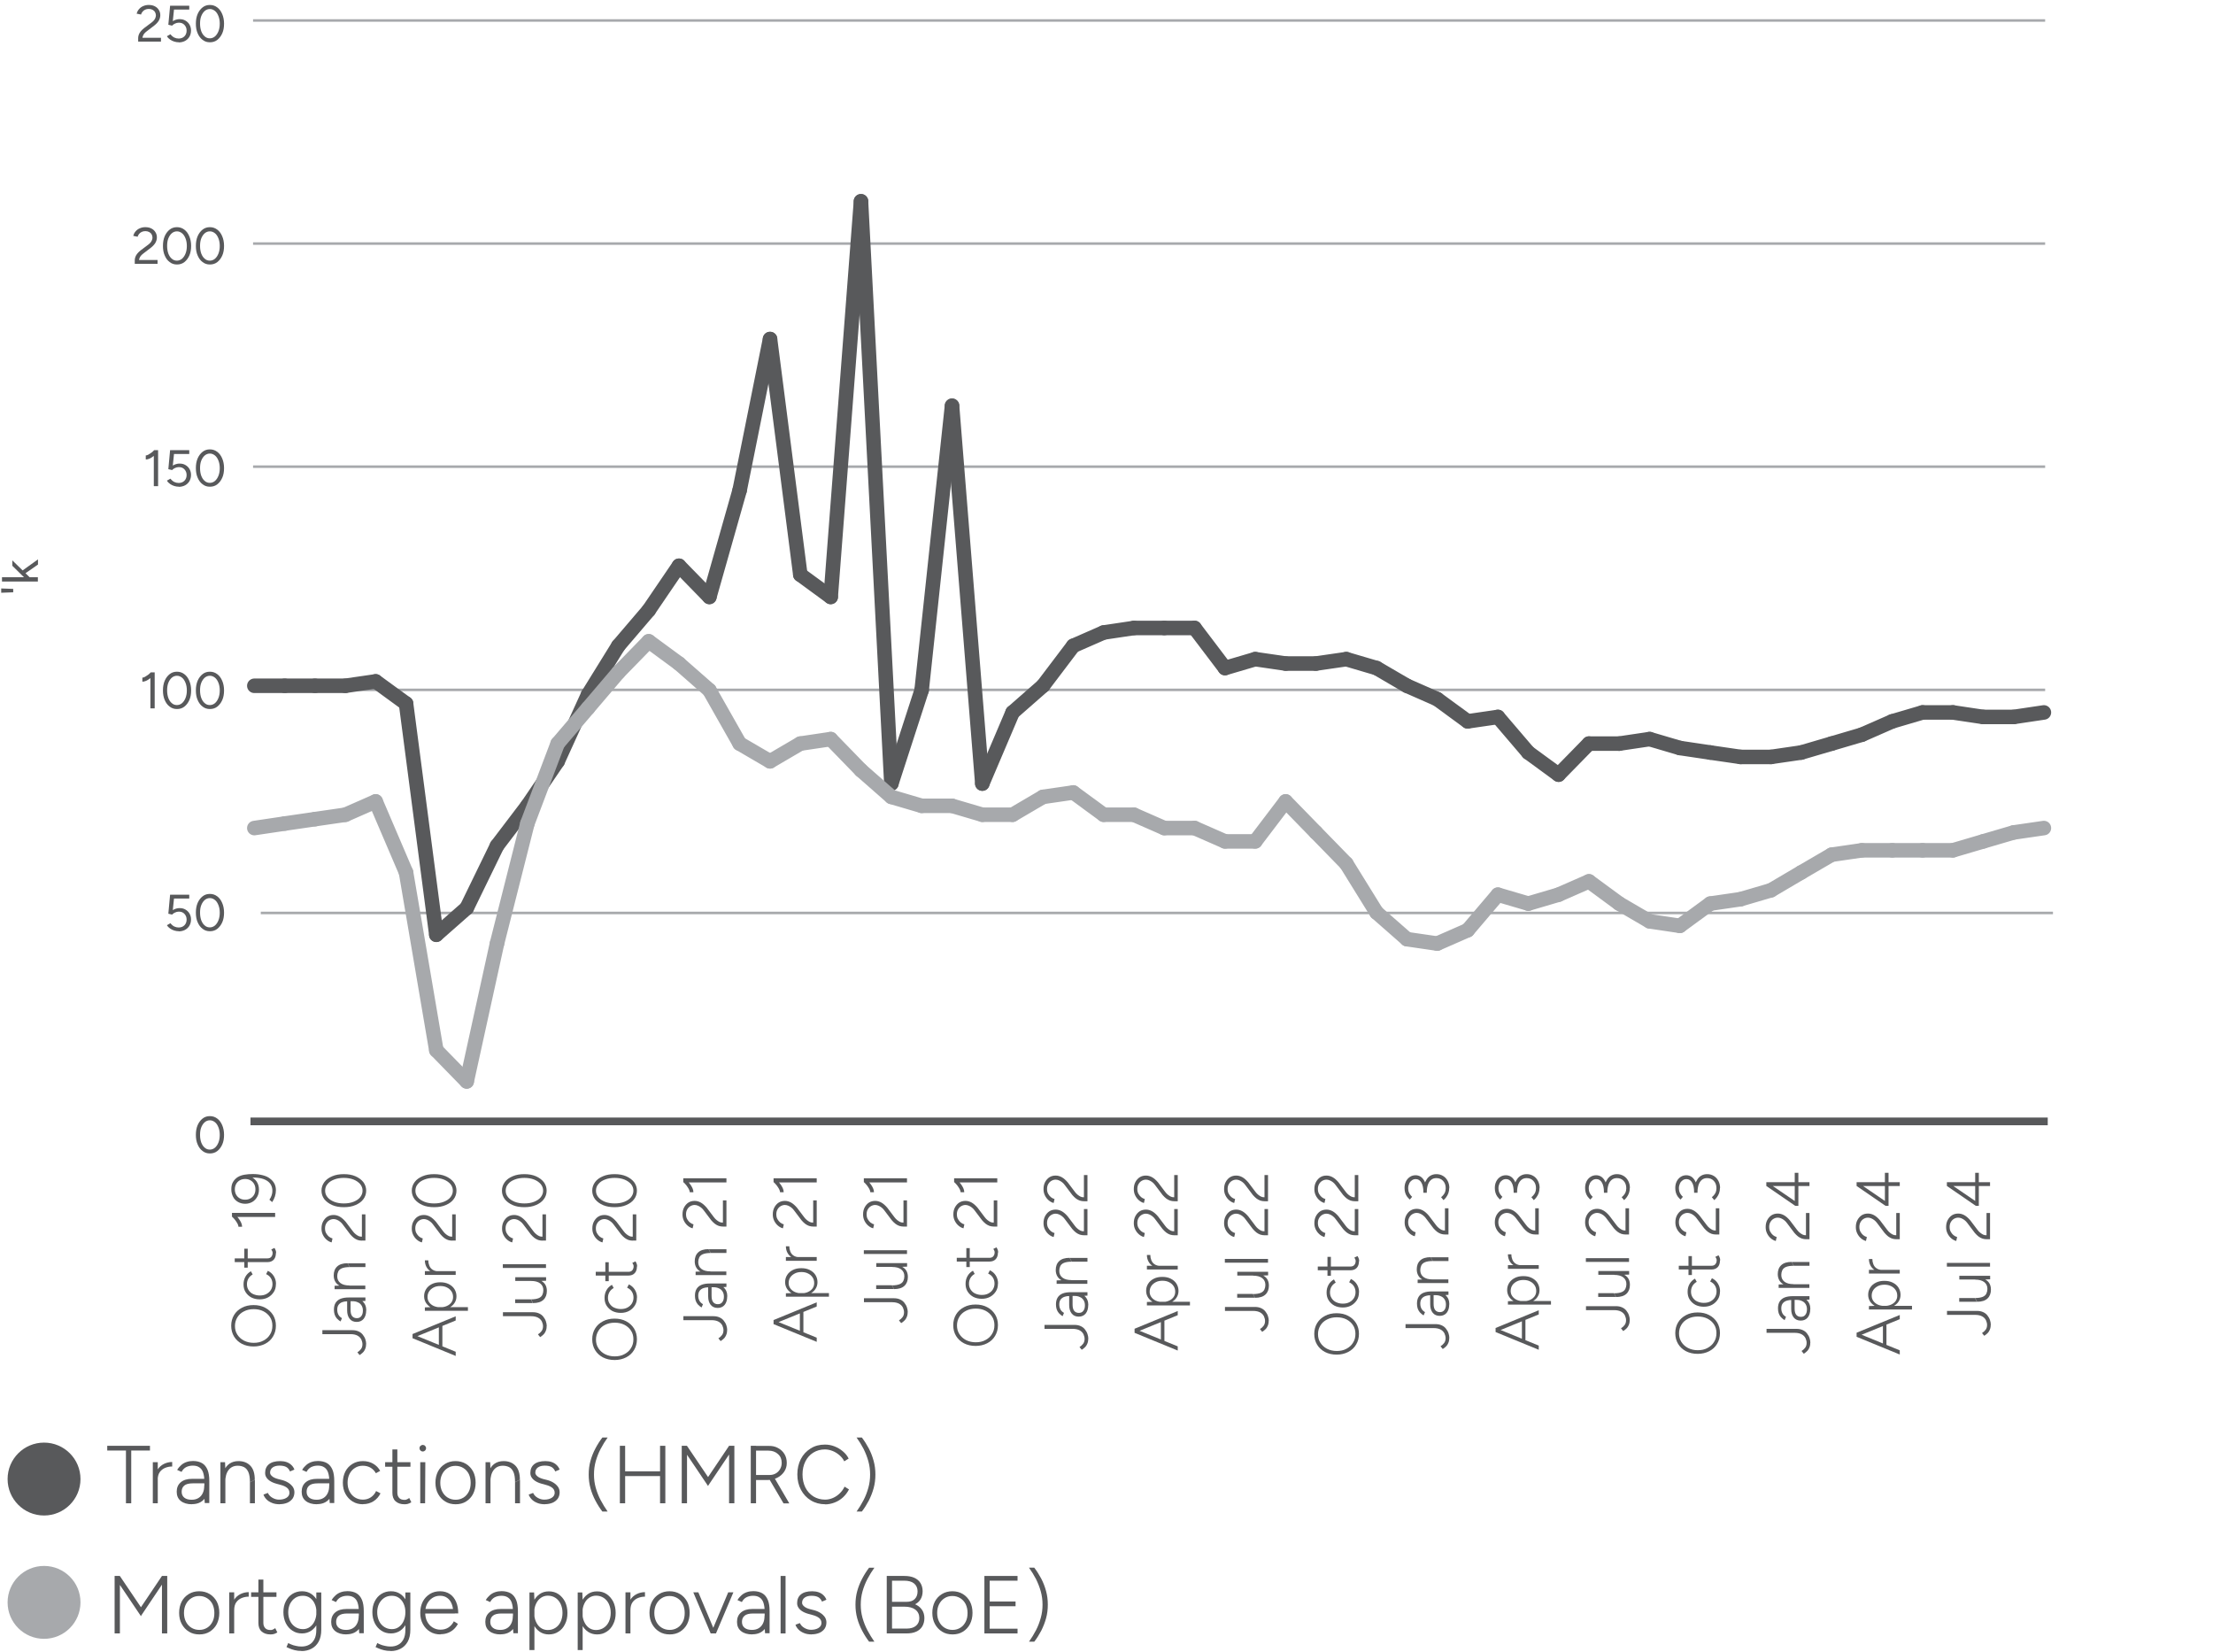 <?xml version="1.0" encoding="UTF-8"?>
<svg xmlns="http://www.w3.org/2000/svg" version="1.1" viewBox="0 0 201 150">
  <!-- Generator: Adobe Illustrator 29.1.0, SVG Export Plug-In . SVG Version: 2.1.0 Build 142)  -->
  <defs>
    <style>
      .st0, .st1 {
        stroke-linecap: round;
        stroke-width: 1.32px;
      }

      .st0, .st1, .st2, .st3 {
        fill: none;
        stroke-miterlimit: 10;
      }

      .st0, .st3 {
        stroke: #a7a9ac;
      }

      .st1, .st2 {
        stroke: #58595b;
      }

      .st4 {
        fill: #a7a9ac;
      }

      .st2 {
        stroke-width: .7px;
      }

      .st2, .st3 {
        stroke-linecap: square;
      }

      .st3 {
        stroke-width: .23px;
      }

      .st5 {
        fill: #58595b;
      }
    </style>
  </defs>
  <g id="Graph1">
    <line class="st3" x1="23.1" y1="1.86" x2="185.64" y2="1.86"/>
    <line class="st3" x1="23.1" y1="22.12" x2="185.64" y2="22.12"/>
    <line class="st3" x1="23.1" y1="42.38" x2="185.64" y2="42.38"/>
    <line class="st3" x1="23.1" y1="62.65" x2="185.64" y2="62.65"/>
    <line class="st3" x1="23.8" y1="82.91" x2="186.35" y2="82.91"/>
    <line class="st2" x1="23.1" y1="101.84" x2="185.64" y2="101.84"/>
    <path class="st5" d="M19.06,104.75c-.25,0-.47-.07-.66-.22-.19-.14-.34-.34-.45-.6-.11-.25-.16-.54-.16-.87s.05-.62.16-.88c.11-.25.26-.45.45-.6.19-.15.41-.22.66-.22s.47.07.67.22c.19.14.34.34.45.6.11.25.17.55.17.88s-.05.62-.16.87c-.11.25-.26.45-.45.6-.19.15-.42.22-.67.22ZM19.06,104.4c.17,0,.33-.06.46-.17.13-.11.24-.27.32-.47.08-.2.12-.43.12-.69s-.04-.49-.12-.69-.18-.36-.32-.47c-.14-.11-.29-.17-.46-.17s-.33.06-.46.17c-.13.11-.24.27-.32.47s-.11.43-.11.69.04.49.11.69c.08.2.18.36.32.47.13.12.29.17.46.17Z"/>
    <path class="st5" d="M16.24,84.57c-.13,0-.26-.02-.4-.06-.14-.04-.26-.1-.38-.18-.12-.08-.22-.18-.3-.31l.32-.18c.11.14.23.24.35.3.13.06.26.09.4.09.21,0,.39-.07.52-.2.13-.13.2-.31.2-.52s-.07-.38-.2-.52-.3-.2-.51-.2c-.12,0-.23.03-.34.08s-.2.11-.26.19l-.35-.08.16-1.73h1.74v.35h-1.72l-.02-.34h.39l-.18,1.73-.3-.02c.04-.07.1-.13.16-.19.06-.06.14-.11.23-.16.09-.05.18-.09.27-.11.1-.03.19-.04.29-.04.2,0,.38.04.53.13.16.09.28.21.37.36.09.16.14.33.14.54s-.05.4-.14.56-.23.29-.39.38c-.17.09-.36.14-.58.14Z"/>
    <path class="st5" d="M19.06,84.57c-.25,0-.47-.07-.66-.22-.19-.14-.34-.34-.45-.6-.11-.25-.16-.54-.16-.87s.05-.62.16-.88c.11-.25.26-.45.45-.6.19-.15.41-.22.66-.22s.47.07.67.22c.19.14.34.34.45.6.11.25.17.55.17.88s-.05.62-.16.87c-.11.25-.26.45-.45.6-.19.15-.42.22-.67.22ZM19.06,84.22c.17,0,.33-.06.46-.17.13-.11.24-.27.32-.47.08-.2.12-.43.12-.69s-.04-.49-.12-.69-.18-.36-.32-.47c-.14-.11-.29-.17-.46-.17s-.33.06-.46.17c-.13.11-.24.27-.32.47s-.11.43-.11.69.04.49.11.69c.08.2.18.36.32.47.13.12.29.17.46.17Z"/>
    <path class="st5" d="M12.93,61.9v-.36c.06,0,.14-.02.23-.07.09-.05.18-.11.28-.18s.18-.15.25-.23l.24.27c-.1.11-.21.21-.32.29-.11.09-.23.16-.34.21-.12.05-.23.08-.34.07ZM13.66,64.33v-3.06s.04-.21.04-.21h.35v3.27h-.39Z"/>
    <path class="st5" d="M16.07,64.39c-.25,0-.47-.07-.66-.22-.19-.14-.34-.34-.45-.6-.11-.25-.16-.54-.16-.87s.05-.62.16-.88c.11-.25.26-.45.45-.6.19-.15.41-.22.66-.22s.47.07.67.22c.19.14.34.34.45.6.11.25.17.55.17.88s-.05.62-.16.87c-.11.25-.26.45-.45.6-.19.15-.42.22-.67.22ZM16.07,64.03c.17,0,.33-.06.46-.17.13-.11.24-.27.32-.47.08-.2.12-.43.12-.69s-.04-.49-.12-.69-.18-.36-.32-.47c-.14-.11-.29-.17-.46-.17s-.33.06-.46.17c-.13.11-.24.27-.32.47s-.11.43-.11.69.04.49.11.69c.08.2.18.36.32.47.13.12.29.17.46.17Z"/>
    <path class="st5" d="M19.06,64.39c-.25,0-.47-.07-.66-.22-.19-.14-.34-.34-.45-.6-.11-.25-.16-.54-.16-.87s.05-.62.16-.88c.11-.25.26-.45.45-.6.19-.15.41-.22.66-.22s.47.07.67.22c.19.14.34.34.45.6.11.25.17.55.17.88s-.05.62-.16.87c-.11.25-.26.45-.45.6-.19.15-.42.22-.67.22ZM19.06,64.03c.17,0,.33-.06.46-.17.13-.11.24-.27.32-.47.08-.2.12-.43.12-.69s-.04-.49-.12-.69-.18-.36-.32-.47c-.14-.11-.29-.17-.46-.17s-.33.06-.46.17c-.13.11-.24.27-.32.47s-.11.43-.11.69.04.49.11.69c.08.2.18.36.32.47.13.12.29.17.46.17Z"/>
    <path class="st5" d="M13.24,41.72v-.36c.06,0,.14-.02.23-.07.09-.05.18-.11.28-.18s.18-.15.25-.23l.24.27c-.1.11-.21.21-.32.29-.11.09-.23.16-.34.21-.12.05-.23.08-.34.07ZM13.97,44.15v-3.06s.04-.21.04-.21h.35v3.27h-.39Z"/>
    <path class="st5" d="M16.24,44.2c-.13,0-.26-.02-.4-.06-.14-.04-.26-.1-.38-.18-.12-.08-.22-.18-.3-.31l.32-.18c.11.14.23.24.35.3.13.06.26.09.4.09.21,0,.39-.07.52-.2.13-.13.2-.31.2-.52s-.07-.38-.2-.52-.3-.2-.51-.2c-.12,0-.23.03-.34.08s-.2.11-.26.19l-.35-.08.16-1.73h1.74v.35h-1.72l-.02-.34h.39l-.18,1.73-.3-.02c.04-.07.1-.13.16-.19.06-.06.14-.11.23-.16.09-.05.18-.09.27-.11.1-.03.19-.04.29-.04.2,0,.38.04.53.13.16.09.28.21.37.36.09.16.14.33.14.54s-.05.4-.14.56-.23.29-.39.38c-.17.09-.36.14-.58.14Z"/>
    <path class="st5" d="M19.06,44.2c-.25,0-.47-.07-.66-.22-.19-.14-.34-.34-.45-.6-.11-.25-.16-.54-.16-.87s.05-.62.16-.88c.11-.25.26-.45.45-.6.19-.15.41-.22.66-.22s.47.07.67.22c.19.14.34.34.45.6.11.25.17.55.17.88s-.05.62-.16.87c-.11.25-.26.45-.45.6-.19.15-.42.22-.67.22ZM19.06,43.85c.17,0,.33-.06.46-.17.13-.11.24-.27.32-.47.08-.2.12-.43.12-.69s-.04-.49-.12-.69-.18-.36-.32-.47c-.14-.11-.29-.17-.46-.17s-.33.06-.46.17c-.13.11-.24.27-.32.47s-.11.43-.11.69.04.49.11.69c.08.2.18.36.32.47.13.12.29.17.46.17Z"/>
    <path class="st5" d="M12.63,23.73l-.39-.1c0-.1.02-.2.06-.31s.1-.2.18-.3c.08-.1.18-.19.29-.28l.68-.51c.08-.06.15-.12.21-.19.06-.07.11-.15.14-.23.03-.08.05-.16.05-.23,0-.11-.03-.21-.08-.3-.05-.09-.13-.16-.22-.21-.1-.05-.21-.08-.34-.08s-.24.02-.34.07c-.1.05-.18.11-.24.19-.06.08-.11.16-.13.25l-.4-.08c.04-.14.1-.27.2-.39.1-.12.22-.22.38-.29s.32-.11.51-.11c.22,0,.41.04.56.12.16.08.28.19.37.34.09.14.13.3.13.48,0,.17-.05.33-.14.49-.09.15-.23.3-.41.44l-.64.49c-.09.06-.17.14-.24.21s-.12.16-.15.25c-.04.09-.05.18-.05.28ZM12.24,23.96v-.33l.3-.02h1.77v.35h-2.07Z"/>
    <path class="st5" d="M16.07,24.02c-.25,0-.47-.07-.66-.22-.19-.14-.34-.34-.45-.6-.11-.25-.16-.54-.16-.87s.05-.62.16-.88c.11-.25.26-.45.45-.6.19-.15.41-.22.66-.22s.47.07.67.22c.19.14.34.34.45.6.11.25.17.55.17.88s-.05.62-.16.87c-.11.25-.26.45-.45.6-.19.15-.42.22-.67.22ZM16.07,23.67c.17,0,.33-.06.46-.17.13-.11.24-.27.32-.47.08-.2.12-.43.12-.69s-.04-.49-.12-.69-.18-.36-.32-.47c-.14-.11-.29-.17-.46-.17s-.33.06-.46.17c-.13.11-.24.27-.32.47s-.11.43-.11.69.04.49.11.69c.08.2.18.36.32.47.13.12.29.17.46.17Z"/>
    <path class="st5" d="M19.06,24.02c-.25,0-.47-.07-.66-.22-.19-.14-.34-.34-.45-.6-.11-.25-.16-.54-.16-.87s.05-.62.16-.88c.11-.25.26-.45.45-.6.19-.15.41-.22.66-.22s.47.07.67.22c.19.14.34.34.45.6.11.25.17.55.17.88s-.05.62-.16.87c-.11.25-.26.45-.45.6-.19.15-.42.22-.67.22ZM19.06,23.67c.17,0,.33-.06.46-.17.13-.11.24-.27.32-.47.08-.2.12-.43.12-.69s-.04-.49-.12-.69-.18-.36-.32-.47c-.14-.11-.29-.17-.46-.17s-.33.06-.46.17c-.13.11-.24.27-.32.47s-.11.43-.11.69.04.49.11.69c.08.2.18.36.32.47.13.12.29.17.46.17Z"/>
    <path class="st5" d="M12.94,3.55l-.39-.1c0-.1.02-.2.06-.31s.1-.2.18-.3c.08-.1.18-.19.29-.28l.68-.51c.08-.06.15-.12.21-.19.06-.07.11-.15.14-.23.03-.08.05-.16.05-.23,0-.11-.03-.21-.08-.3-.05-.09-.13-.16-.22-.21-.1-.05-.21-.08-.34-.08s-.24.02-.34.07c-.1.05-.18.11-.24.19-.06.08-.11.16-.13.25l-.4-.08c.04-.14.1-.27.2-.39.1-.12.22-.22.38-.29s.32-.11.51-.11c.22,0,.41.04.56.12.16.08.28.19.37.34.09.14.13.3.13.48,0,.17-.05.33-.14.49-.09.15-.23.3-.41.44l-.64.49c-.09.06-.17.14-.24.21s-.12.16-.15.25c-.04.09-.05.18-.05.28ZM12.55,3.78v-.33l.3-.02h1.77v.35h-2.07Z"/>
    <path class="st5" d="M16.24,3.84c-.13,0-.26-.02-.4-.06-.14-.04-.26-.1-.38-.18-.12-.08-.22-.18-.3-.31l.32-.18c.11.14.23.24.35.3.13.06.26.09.4.09.21,0,.39-.07.52-.2.13-.13.2-.31.2-.52s-.07-.38-.2-.52-.3-.2-.51-.2c-.12,0-.23.03-.34.08s-.2.11-.26.19l-.35-.08.16-1.73h1.74v.35h-1.72l-.02-.34h.39l-.18,1.73-.3-.02c.04-.07.1-.13.16-.19.06-.06.14-.11.23-.16.09-.05.18-.09.27-.11.1-.03.19-.04.29-.04.2,0,.38.04.53.13.16.09.28.21.37.36.09.16.14.33.14.54s-.05.4-.14.56-.23.29-.39.38c-.17.09-.36.14-.58.14Z"/>
    <path class="st5" d="M19.06,3.84c-.25,0-.47-.07-.66-.22-.19-.14-.34-.34-.45-.6-.11-.25-.16-.54-.16-.87s.05-.62.16-.88c.11-.25.26-.45.45-.6.19-.15.41-.22.66-.22s.47.07.67.22c.19.14.34.34.45.6.11.25.17.55.17.88s-.05.62-.16.87c-.11.25-.26.45-.45.6-.19.15-.42.22-.67.22ZM19.06,3.48c.17,0,.33-.06.46-.17.13-.11.24-.27.32-.47.08-.2.12-.43.12-.69s-.04-.49-.12-.69-.18-.36-.32-.47c-.14-.11-.29-.17-.46-.17s-.33.06-.46.17c-.13.11-.24.27-.32.47s-.11.43-.11.69.04.49.11.69c.08.2.18.36.32.47.13.12.29.17.46.17Z"/>
    <line class="st1" x1="25.86" y1="62.28" x2="23.1" y2="62.28"/>
    <line class="st1" x1="28.61" y1="62.28" x2="25.86" y2="62.28"/>
    <line class="st1" x1="31.37" y1="62.28" x2="28.61" y2="62.28"/>
    <line class="st1" x1="34.12" y1="61.88" x2="31.37" y2="62.28"/>
    <line class="st1" x1="36.88" y1="63.89" x2="34.12" y2="61.88"/>
    <line class="st1" x1="39.63" y1="84.89" x2="36.88" y2="63.89"/>
    <line class="st1" x1="42.39" y1="82.46" x2="39.63" y2="84.89"/>
    <line class="st1" x1="45.14" y1="76.81" x2="42.39" y2="82.46"/>
    <line class="st1" x1="47.9" y1="73.18" x2="45.14" y2="76.81"/>
    <line class="st1" x1="50.65" y1="69.14" x2="47.9" y2="73.18"/>
    <line class="st1" x1="53.41" y1="63.09" x2="50.65" y2="69.14"/>
    <line class="st1" x1="56.16" y1="58.65" x2="53.41" y2="63.09"/>
    <line class="st1" x1="58.92" y1="55.42" x2="56.16" y2="58.65"/>
    <line class="st1" x1="61.67" y1="51.38" x2="58.92" y2="55.42"/>
    <line class="st1" x1="64.43" y1="54.21" x2="61.67" y2="51.38"/>
    <line class="st1" x1="67.18" y1="44.52" x2="64.43" y2="54.21"/>
    <line class="st1" x1="69.94" y1="30.79" x2="67.18" y2="44.52"/>
    <line class="st1" x1="72.69" y1="52.19" x2="69.94" y2="30.79"/>
    <line class="st1" x1="75.45" y1="54.21" x2="72.69" y2="52.19"/>
    <line class="st1" x1="78.2" y1="18.28" x2="75.45" y2="54.21"/>
    <line class="st1" x1="80.96" y1="71.16" x2="78.2" y2="18.28"/>
    <line class="st1" x1="83.71" y1="62.68" x2="80.96" y2="71.16"/>
    <line class="st1" x1="86.47" y1="36.85" x2="83.71" y2="62.68"/>
    <line class="st1" x1="89.22" y1="71.16" x2="86.47" y2="36.85"/>
    <line class="st1" x1="91.97" y1="64.7" x2="89.22" y2="71.16"/>
    <line class="st1" x1="94.73" y1="62.28" x2="91.97" y2="64.7"/>
    <line class="st1" x1="97.48" y1="58.65" x2="94.73" y2="62.28"/>
    <line class="st1" x1="100.24" y1="57.44" x2="97.48" y2="58.65"/>
    <line class="st1" x1="102.99" y1="57.03" x2="100.24" y2="57.44"/>
    <line class="st1" x1="105.75" y1="57.03" x2="102.99" y2="57.03"/>
    <line class="st1" x1="108.5" y1="57.03" x2="105.75" y2="57.03"/>
    <line class="st1" x1="111.26" y1="60.67" x2="108.5" y2="57.03"/>
    <line class="st1" x1="114.01" y1="59.86" x2="111.26" y2="60.67"/>
    <line class="st1" x1="116.77" y1="60.26" x2="114.01" y2="59.86"/>
    <line class="st1" x1="119.52" y1="60.26" x2="116.77" y2="60.26"/>
    <line class="st1" x1="122.28" y1="59.86" x2="119.52" y2="60.26"/>
    <line class="st1" x1="125.03" y1="60.67" x2="122.28" y2="59.86"/>
    <line class="st1" x1="127.79" y1="62.28" x2="125.03" y2="60.67"/>
    <line class="st1" x1="130.54" y1="63.49" x2="127.79" y2="62.28"/>
    <line class="st1" x1="133.3" y1="65.51" x2="130.54" y2="63.49"/>
    <line class="st1" x1="136.05" y1="65.11" x2="133.3" y2="65.51"/>
    <line class="st1" x1="138.81" y1="68.34" x2="136.05" y2="65.11"/>
    <line class="st1" x1="141.56" y1="70.35" x2="138.81" y2="68.34"/>
    <line class="st1" x1="144.32" y1="67.53" x2="141.56" y2="70.35"/>
    <line class="st1" x1="147.07" y1="67.53" x2="144.32" y2="67.53"/>
    <line class="st1" x1="149.83" y1="67.12" x2="147.07" y2="67.53"/>
    <line class="st1" x1="152.58" y1="67.93" x2="149.83" y2="67.12"/>
    <line class="st1" x1="155.34" y1="68.34" x2="152.58" y2="67.93"/>
    <line class="st1" x1="158.09" y1="68.74" x2="155.34" y2="68.34"/>
    <line class="st1" x1="160.85" y1="68.74" x2="158.09" y2="68.74"/>
    <line class="st1" x1="163.6" y1="68.34" x2="160.85" y2="68.74"/>
    <line class="st1" x1="166.36" y1="67.53" x2="163.6" y2="68.34"/>
    <line class="st1" x1="169.11" y1="66.72" x2="166.36" y2="67.53"/>
    <line class="st1" x1="171.87" y1="65.51" x2="169.11" y2="66.72"/>
    <line class="st1" x1="174.62" y1="64.7" x2="171.87" y2="65.51"/>
    <line class="st1" x1="177.38" y1="64.7" x2="174.62" y2="64.7"/>
    <line class="st1" x1="180.13" y1="65.11" x2="177.38" y2="64.7"/>
    <line class="st1" x1="182.89" y1="65.11" x2="180.13" y2="65.11"/>
    <line class="st1" x1="185.64" y1="64.7" x2="182.89" y2="65.11"/>
    <line class="st0" x1="25.86" y1="74.79" x2="23.1" y2="75.2"/>
    <line class="st0" x1="28.61" y1="74.39" x2="25.86" y2="74.79"/>
    <line class="st0" x1="31.37" y1="73.99" x2="28.61" y2="74.39"/>
    <line class="st0" x1="34.12" y1="72.78" x2="31.37" y2="73.99"/>
    <line class="st0" x1="36.88" y1="79.23" x2="34.12" y2="72.78"/>
    <line class="st0" x1="39.63" y1="95.38" x2="36.88" y2="79.23"/>
    <line class="st0" x1="42.39" y1="98.21" x2="39.63" y2="95.38"/>
    <line class="st0" x1="45.14" y1="85.69" x2="42.39" y2="98.21"/>
    <line class="st0" x1="47.9" y1="74.79" x2="45.14" y2="85.69"/>
    <line class="st0" x1="50.65" y1="67.53" x2="47.9" y2="74.79"/>
    <line class="st0" x1="53.41" y1="64.3" x2="50.65" y2="67.53"/>
    <line class="st0" x1="56.16" y1="61.07" x2="53.41" y2="64.3"/>
    <line class="st0" x1="58.92" y1="58.24" x2="56.16" y2="61.07"/>
    <line class="st0" x1="61.67" y1="60.26" x2="58.92" y2="58.24"/>
    <line class="st0" x1="64.43" y1="62.68" x2="61.67" y2="60.26"/>
    <line class="st0" x1="67.18" y1="67.53" x2="64.43" y2="62.68"/>
    <line class="st0" x1="69.94" y1="69.14" x2="67.18" y2="67.53"/>
    <line class="st0" x1="72.69" y1="67.53" x2="69.94" y2="69.14"/>
    <line class="st0" x1="75.45" y1="67.12" x2="72.69" y2="67.53"/>
    <line class="st0" x1="78.2" y1="69.95" x2="75.45" y2="67.12"/>
    <line class="st0" x1="80.96" y1="72.37" x2="78.2" y2="69.95"/>
    <line class="st0" x1="83.71" y1="73.18" x2="80.96" y2="72.37"/>
    <line class="st0" x1="86.47" y1="73.18" x2="83.71" y2="73.18"/>
    <line class="st0" x1="89.22" y1="73.99" x2="86.47" y2="73.18"/>
    <line class="st0" x1="91.97" y1="73.99" x2="89.22" y2="73.99"/>
    <line class="st0" x1="94.73" y1="72.37" x2="91.97" y2="73.99"/>
    <line class="st0" x1="97.48" y1="71.97" x2="94.73" y2="72.37"/>
    <line class="st0" x1="100.24" y1="73.99" x2="97.48" y2="71.97"/>
    <line class="st0" x1="102.99" y1="73.99" x2="100.24" y2="73.99"/>
    <line class="st0" x1="105.75" y1="75.2" x2="102.99" y2="73.99"/>
    <line class="st0" x1="108.5" y1="75.2" x2="105.75" y2="75.2"/>
    <line class="st0" x1="111.26" y1="76.41" x2="108.5" y2="75.2"/>
    <line class="st0" x1="114.01" y1="76.41" x2="111.26" y2="76.41"/>
    <line class="st0" x1="116.77" y1="72.78" x2="114.01" y2="76.41"/>
    <line class="st0" x1="119.52" y1="75.6" x2="116.77" y2="72.78"/>
    <line class="st0" x1="122.28" y1="78.43" x2="119.52" y2="75.6"/>
    <line class="st0" x1="125.03" y1="82.87" x2="122.28" y2="78.43"/>
    <line class="st0" x1="127.79" y1="85.29" x2="125.03" y2="82.87"/>
    <line class="st0" x1="130.54" y1="85.69" x2="127.79" y2="85.29"/>
    <line class="st0" x1="133.3" y1="84.48" x2="130.54" y2="85.69"/>
    <line class="st0" x1="136.05" y1="81.25" x2="133.3" y2="84.48"/>
    <line class="st0" x1="138.81" y1="82.06" x2="136.05" y2="81.25"/>
    <line class="st0" x1="141.56" y1="81.25" x2="138.81" y2="82.06"/>
    <line class="st0" x1="144.32" y1="80.04" x2="141.56" y2="81.25"/>
    <line class="st0" x1="147.07" y1="82.06" x2="144.32" y2="80.04"/>
    <line class="st0" x1="149.83" y1="83.67" x2="147.07" y2="82.06"/>
    <line class="st0" x1="152.58" y1="84.08" x2="149.83" y2="83.67"/>
    <line class="st0" x1="155.34" y1="82.06" x2="152.58" y2="84.08"/>
    <line class="st0" x1="158.09" y1="81.66" x2="155.34" y2="82.06"/>
    <line class="st0" x1="160.85" y1="80.85" x2="158.09" y2="81.66"/>
    <line class="st0" x1="163.6" y1="79.23" x2="160.85" y2="80.85"/>
    <line class="st0" x1="166.36" y1="77.62" x2="163.6" y2="79.23"/>
    <line class="st0" x1="169.11" y1="77.22" x2="166.36" y2="77.62"/>
    <line class="st0" x1="171.87" y1="77.22" x2="169.11" y2="77.22"/>
    <line class="st0" x1="174.62" y1="77.22" x2="171.87" y2="77.22"/>
    <line class="st0" x1="177.38" y1="77.22" x2="174.62" y2="77.22"/>
    <line class="st0" x1="180.13" y1="76.41" x2="177.38" y2="77.22"/>
    <line class="st0" x1="182.89" y1="75.6" x2="180.13" y2="76.41"/>
    <line class="st0" x1="185.64" y1="75.2" x2="182.89" y2="75.6"/>
    <path class="st5" d="M1.2,53.79l-1.09.04v-.39l1.09.04v.31Z"/>
    <path class="st5" d="M3.45,52.81H.18v-.39h3.26v.39ZM2.7,52.43l-.26.25-1.32-1.3v-.49l1.58,1.54ZM3.45,51.27l-1.34.93-.26-.25,1.6-1.15v.48Z"/>
  </g>
  <g id="Label">
    <path class="st5" d="M9.74,131.73v-.43h3.88v.43h-3.88ZM11.44,136.52v-4.79h.48v4.79h-.48Z"/>
    <path class="st5" d="M13.88,136.52v-3.73h.45v3.73h-.45ZM14.06,134.48c0-.4.08-.73.23-.98.15-.25.35-.43.59-.55.24-.12.5-.18.76-.18v.41c-.22,0-.43.04-.63.12-.2.08-.37.21-.5.39-.13.18-.19.43-.19.74l-.26.04Z"/>
    <path class="st5" d="M17.45,136.61c-.44,0-.78-.1-1.03-.3-.25-.2-.37-.48-.37-.84s.12-.65.37-.86.59-.31,1.03-.31h1.12v.41h-1.06c-.36,0-.62.07-.77.2-.16.13-.24.32-.24.56s.08.41.24.54c.16.13.39.19.67.19.24,0,.44-.05.62-.16s.3-.26.39-.45.13-.41.13-.67h.4c0,.51-.13.92-.4,1.22-.27.31-.64.46-1.12.46ZM18.6,136.52l-.04-.56v-1.44c0-.32-.04-.58-.11-.79-.07-.21-.18-.36-.34-.47s-.35-.16-.59-.16-.44.05-.62.14c-.17.09-.31.24-.41.43l-.4-.18c.11-.18.24-.33.38-.45.14-.12.3-.21.48-.27s.37-.09.58-.09c.33,0,.61.07.83.2.22.13.38.34.49.6s.16.61.16,1.02v2h-.41Z"/>
    <path class="st5" d="M20.02,136.52v-3.73h.42l.03.69v3.04h-.45ZM22.7,134.61c0-.41-.05-.73-.15-.94-.1-.21-.23-.36-.4-.44-.17-.08-.35-.12-.56-.12-.35,0-.63.13-.83.39-.2.26-.3.63-.3,1.09h-.28c0-.4.06-.74.17-1.02s.28-.5.5-.65c.22-.15.49-.23.81-.23.45,0,.81.14,1.08.42.27.28.4.7.4,1.27l-.45.22ZM22.7,136.52v-1.91l.45-.22v2.13h-.45Z"/>
    <path class="st5" d="M25.42,136.61c-.28,0-.53-.04-.73-.13-.2-.08-.37-.19-.5-.33s-.21-.27-.26-.42l.4-.15c.08.18.22.33.41.44s.39.17.6.17c.26,0,.49-.05.67-.16.18-.11.28-.26.28-.46,0-.18-.07-.33-.2-.44-.13-.11-.33-.21-.6-.28l-.37-.1c-.33-.09-.59-.22-.77-.39-.18-.17-.27-.36-.27-.58,0-.34.11-.61.34-.8.23-.19.57-.29,1.03-.29.21,0,.41.03.58.09.17.06.32.15.44.27.12.11.21.25.27.41l-.4.17c-.08-.19-.2-.33-.35-.41-.15-.08-.36-.12-.61-.12-.26,0-.47.06-.62.17-.15.11-.23.27-.23.47,0,.11.06.22.18.32.12.11.3.19.55.26l.32.08c.24.06.45.15.62.26s.3.24.4.38c.09.14.14.3.14.48,0,.22-.06.42-.17.58-.12.16-.27.28-.47.37-.2.08-.42.13-.68.13Z"/>
    <path class="st5" d="M28.8,136.61c-.44,0-.78-.1-1.03-.3-.25-.2-.37-.48-.37-.84s.12-.65.37-.86.59-.31,1.03-.31h1.12v.41h-1.06c-.36,0-.62.07-.77.2-.16.13-.24.32-.24.56s.08.41.24.54c.16.13.39.19.67.19.24,0,.44-.05.62-.16s.3-.26.39-.45.13-.41.13-.67h.4c0,.51-.13.92-.4,1.22-.27.31-.64.46-1.12.46ZM29.95,136.52l-.04-.56v-1.44c0-.32-.04-.58-.11-.79-.07-.21-.18-.36-.34-.47s-.35-.16-.59-.16-.44.05-.62.14c-.17.09-.31.24-.41.43l-.4-.18c.11-.18.24-.33.38-.45.14-.12.3-.21.48-.27s.37-.09.58-.09c.33,0,.61.07.83.2.22.13.38.34.49.6s.16.61.16,1.02v2h-.41Z"/>
    <path class="st5" d="M32.98,136.61c-.36,0-.68-.08-.95-.25-.28-.17-.49-.4-.65-.69-.16-.29-.24-.63-.24-1.02s.08-.72.23-1.02c.15-.29.37-.52.65-.69.28-.17.59-.25.94-.25s.67.08.94.24c.27.16.48.37.63.65l-.39.21c-.12-.21-.28-.38-.48-.5-.21-.12-.44-.18-.71-.18s-.51.07-.71.2c-.21.13-.37.31-.49.54s-.18.5-.18.8.06.57.18.8.28.41.49.54.45.2.72.2.51-.07.72-.21c.21-.14.37-.33.48-.57l.4.21c-.15.3-.36.54-.64.72-.28.17-.59.26-.95.26Z"/>
    <path class="st5" d="M34.98,133.2v-.41h2.3v.41h-2.3ZM36.74,136.61c-.34,0-.61-.09-.81-.27s-.29-.44-.29-.77v-3.94h.45v3.94c0,.2.06.35.17.47s.27.17.48.17c.06,0,.12,0,.18-.03.06-.02.14-.06.25-.14l.19.39c-.13.08-.25.13-.34.15-.09.02-.18.03-.28.03Z"/>
    <path class="st5" d="M38.4,131.82c-.08,0-.15-.03-.21-.09-.06-.06-.09-.13-.09-.21,0-.08.03-.16.09-.21s.13-.09.21-.09.16.03.21.09c.06.06.09.13.09.21,0,.08-.03.15-.09.21-.06.06-.13.09-.21.09ZM38.17,136.52v-3.73h.46l-.02,3.73h-.45Z"/>
    <path class="st5" d="M41.39,136.61c-.36,0-.68-.08-.95-.25-.28-.17-.49-.4-.65-.69-.16-.29-.24-.63-.24-1.02s.08-.72.23-1.02c.15-.29.37-.52.65-.69.28-.17.59-.25.94-.25s.67.08.95.25c.28.17.49.4.65.69.15.29.23.63.23,1.02s-.08.72-.23,1.02c-.15.29-.37.52-.64.69-.27.17-.59.25-.94.25ZM41.39,136.2c.27,0,.5-.07.71-.2s.36-.31.48-.54c.12-.23.17-.5.17-.8s-.06-.57-.17-.8c-.12-.23-.28-.41-.49-.54s-.45-.2-.72-.2-.51.07-.71.2c-.21.13-.37.31-.49.54s-.18.5-.18.8.06.57.18.8.28.41.49.54.45.2.72.2Z"/>
    <path class="st5" d="M44.1,136.52v-3.73h.42l.03.69v3.04h-.45ZM46.78,134.61c0-.41-.05-.73-.15-.94-.1-.21-.23-.36-.4-.44-.17-.08-.35-.12-.56-.12-.35,0-.63.13-.83.39-.2.26-.3.63-.3,1.09h-.28c0-.4.06-.74.17-1.02s.28-.5.5-.65c.22-.15.49-.23.81-.23.45,0,.81.14,1.08.42.27.28.4.7.4,1.27l-.45.22ZM46.78,136.52v-1.91l.45-.22v2.13h-.45Z"/>
    <path class="st5" d="M49.51,136.61c-.28,0-.53-.04-.73-.13-.2-.08-.37-.19-.5-.33s-.21-.27-.26-.42l.4-.15c.08.18.22.33.41.44s.39.17.6.17c.26,0,.49-.05.67-.16.18-.11.28-.26.28-.46,0-.18-.07-.33-.2-.44-.13-.11-.33-.21-.6-.28l-.37-.1c-.33-.09-.59-.22-.77-.39-.18-.17-.27-.36-.27-.58,0-.34.11-.61.34-.8.23-.19.57-.29,1.03-.29.21,0,.41.03.58.09.17.06.32.15.44.27.12.11.21.25.27.41l-.4.17c-.08-.19-.2-.33-.35-.41-.15-.08-.36-.12-.61-.12-.26,0-.47.06-.62.17-.15.11-.23.27-.23.47,0,.11.06.22.18.32.12.11.3.19.55.26l.32.08c.24.06.45.15.62.26s.3.24.4.38c.09.14.14.3.14.48,0,.22-.06.42-.17.58-.12.16-.27.28-.47.37-.2.08-.42.13-.68.13Z"/>
    <path class="st5" d="M54.71,137.27c-.23-.3-.44-.63-.63-.99-.19-.36-.34-.73-.45-1.13s-.16-.81-.16-1.24.05-.85.16-1.24c.11-.4.26-.77.45-1.13.19-.36.4-.69.63-.99h.48c-.23.32-.44.66-.63,1.02-.19.36-.34.74-.45,1.13s-.16.79-.16,1.21.05.81.16,1.2.26.77.45,1.13c.19.36.4.7.63,1.03h-.48Z"/>
    <path class="st5" d="M56.3,136.52v-5.22h.48v5.22h-.48ZM56.78,134.05v-.43h3.17v.43h-3.17ZM59.95,136.52v-5.22h.48v5.22h-.48Z"/>
    <path class="st5" d="M61.92,136.52v-5.22h.48v5.22h-.48ZM64.31,134.95l-2.27-3.37.17-.13.19-.14,2.14,3.17-.23.48ZM64.31,134.95l-.22-.48,2.13-3.17.19.14.16.13-2.27,3.38ZM66.22,136.52v-5.22h.48v5.22h-.48Z"/>
    <path class="st5" d="M68.19,136.52v-5.22h.48v5.22h-.48ZM68.67,134.39v-.44h1.25c.2,0,.38-.05.54-.14.16-.09.29-.22.39-.39.1-.17.15-.36.15-.57,0-.33-.11-.6-.34-.8-.23-.21-.52-.31-.87-.31h-1.13v-.43h1.13c.33-.01.62.05.87.19.25.13.45.32.59.55s.21.5.21.81-.08.56-.24.8c-.16.23-.37.42-.64.55s-.57.2-.9.2h-1.03ZM71.16,136.52l-1.27-2.16.4-.23,1.4,2.4h-.52Z"/>
    <path class="st5" d="M74.96,136.61c-.49,0-.93-.12-1.31-.35-.38-.23-.68-.55-.9-.96-.22-.41-.33-.87-.33-1.4s.11-.99.32-1.4c.21-.41.51-.72.89-.96s.81-.35,1.3-.35c.29,0,.58.05.86.16.28.11.54.26.76.45.23.19.41.41.53.66l-.4.25c-.1-.21-.25-.4-.44-.56s-.39-.29-.62-.38c-.23-.09-.46-.14-.7-.14-.39,0-.74.1-1.05.29-.31.19-.55.46-.72.8-.17.34-.26.73-.26,1.18s.09.84.26,1.19c.17.34.42.61.73.81.31.19.67.29,1.06.29.24,0,.48-.05.71-.15.23-.1.44-.24.62-.42.19-.18.33-.38.44-.61l.4.25c-.13.26-.31.5-.53.71-.23.21-.48.37-.77.48-.28.11-.57.17-.87.17Z"/>
    <path class="st5" d="M78.28,137.27h-.48c.23-.32.44-.67.63-1.03s.33-.74.44-1.13c.11-.39.16-.79.16-1.2s-.05-.81-.16-1.21c-.11-.39-.26-.77-.44-1.13-.19-.36-.4-.7-.63-1.02h.48c.23.3.44.63.63.99.19.36.33.73.44,1.13.11.4.16.81.16,1.24s-.05.84-.16,1.24-.26.77-.44,1.13c-.19.36-.4.69-.63.99Z"/>
    <path class="st5" d="M10.41,148.34v-5.22h.48v5.22h-.48ZM12.8,146.77l-2.27-3.37.17-.13.19-.14,2.14,3.17-.23.48ZM12.8,146.77l-.22-.48,2.13-3.17.19.14.16.13-2.27,3.38ZM14.71,148.34v-5.22h.48v5.22h-.48Z"/>
    <path class="st5" d="M18.11,148.43c-.36,0-.68-.08-.95-.25-.28-.17-.49-.4-.65-.69-.16-.29-.24-.63-.24-1.02s.08-.72.23-1.02c.15-.29.37-.52.65-.69.28-.17.59-.25.94-.25s.67.08.95.25c.28.17.49.4.65.69.15.29.23.63.23,1.02s-.08.72-.23,1.02c-.15.29-.37.52-.64.69-.27.17-.59.25-.94.25ZM18.11,148.02c.27,0,.5-.07.71-.2s.36-.31.48-.54c.12-.23.17-.5.17-.8s-.06-.57-.17-.8c-.12-.23-.28-.41-.49-.54s-.45-.2-.72-.2-.51.07-.71.2c-.21.13-.37.31-.49.54s-.18.5-.18.8.06.57.18.8.28.41.49.54.45.2.72.2Z"/>
    <path class="st5" d="M20.82,148.34v-3.73h.45v3.73h-.45ZM21.01,146.3c0-.4.08-.73.23-.98.15-.25.35-.43.59-.55.24-.12.5-.18.76-.18v.41c-.22,0-.43.04-.63.12-.2.08-.37.21-.5.39-.13.18-.19.43-.19.74l-.26.04Z"/>
    <path class="st5" d="M22.81,145.02v-.41h2.3v.41h-2.3ZM24.57,148.43c-.34,0-.61-.09-.81-.27s-.29-.44-.29-.77v-3.94h.45v3.94c0,.2.06.35.17.47s.27.17.48.17c.06,0,.12,0,.18-.03.06-.02.14-.06.25-.14l.19.39c-.13.08-.25.13-.34.15-.09.02-.18.03-.28.03Z"/>
    <path class="st5" d="M27.43,148.34c-.33,0-.62-.08-.87-.25-.25-.16-.45-.39-.6-.68-.14-.29-.22-.62-.22-1s.07-.7.22-.99c.14-.28.34-.51.6-.67s.54-.24.87-.24.6.08.84.24.43.38.57.67c.14.28.21.61.21.99s-.07.71-.21,1c-.14.29-.33.52-.57.68-.24.16-.52.25-.84.25ZM27.39,149.93c-.22,0-.43-.02-.62-.07-.19-.05-.35-.1-.48-.16-.13-.06-.22-.1-.27-.12l.16-.37c.06.04.15.08.27.13s.26.1.43.13c.16.04.33.06.5.06.26,0,.49-.05.69-.16.2-.1.36-.27.48-.49.12-.22.18-.51.18-.87v-3.39h.45v3.39c0,.43-.08.79-.24,1.08-.16.29-.38.5-.65.64-.27.14-.58.21-.9.21ZM27.52,147.95c.24,0,.45-.07.63-.2.18-.13.33-.31.43-.54s.16-.49.16-.79-.05-.55-.16-.78c-.1-.23-.25-.4-.43-.53-.18-.13-.4-.19-.64-.19-.26,0-.49.06-.69.19s-.35.31-.47.53c-.11.23-.17.49-.17.78s.06.56.17.79.27.41.47.54c.2.13.43.2.69.2Z"/>
    <path class="st5" d="M31.48,148.43c-.44,0-.78-.1-1.03-.3-.25-.2-.37-.48-.37-.84s.12-.65.37-.86.59-.31,1.03-.31h1.12v.41h-1.06c-.36,0-.62.07-.77.2-.16.13-.24.32-.24.56s.08.41.24.54c.16.13.39.19.67.19.24,0,.44-.05.62-.16s.3-.26.39-.45.13-.41.13-.67h.4c0,.51-.13.92-.4,1.22-.27.31-.64.46-1.12.46ZM32.63,148.34l-.04-.56v-1.44c0-.32-.04-.58-.11-.79-.07-.21-.18-.36-.34-.47s-.35-.16-.59-.16-.44.05-.62.14c-.17.09-.31.24-.41.43l-.4-.18c.11-.18.24-.33.38-.45.14-.12.3-.21.48-.27s.37-.09.58-.09c.33,0,.61.07.83.2.22.13.38.34.49.6s.16.61.16,1.02v2h-.41Z"/>
    <path class="st5" d="M35.51,148.34c-.33,0-.62-.08-.87-.25-.25-.16-.45-.39-.6-.68-.14-.29-.22-.62-.22-1s.07-.7.22-.99c.14-.28.34-.51.6-.67s.54-.24.87-.24.6.08.84.24.43.38.57.67c.14.28.21.61.21.99s-.07.71-.21,1c-.14.29-.33.52-.57.68-.24.16-.52.25-.84.25ZM35.48,149.93c-.22,0-.43-.02-.62-.07-.19-.05-.35-.1-.48-.16-.13-.06-.22-.1-.27-.12l.16-.37c.06.04.15.08.27.13s.26.1.43.13c.16.04.33.06.5.06.26,0,.49-.05.69-.16.2-.1.36-.27.48-.49.12-.22.18-.51.18-.87v-3.39h.45v3.39c0,.43-.08.79-.24,1.08-.16.29-.38.5-.65.64-.27.14-.58.21-.9.21ZM35.6,147.95c.24,0,.45-.07.63-.2.18-.13.33-.31.43-.54s.16-.49.16-.79-.05-.55-.16-.78c-.1-.23-.25-.4-.43-.53-.18-.13-.4-.19-.64-.19-.26,0-.49.06-.69.19s-.35.31-.47.53c-.11.23-.17.49-.17.78s.06.56.17.79.27.41.47.54c.2.13.43.2.69.2Z"/>
    <path class="st5" d="M40.01,148.43c-.36,0-.68-.08-.95-.25-.28-.17-.49-.4-.65-.69-.16-.29-.24-.63-.24-1.02s.08-.72.23-1.02c.15-.29.37-.52.64-.69.27-.17.58-.25.93-.25s.65.09.9.26c.25.17.43.41.56.71.13.3.19.65.19,1.04h-.45c0-.31-.04-.59-.13-.83s-.22-.43-.4-.56c-.18-.14-.4-.21-.67-.21s-.5.07-.7.2-.36.31-.48.54-.17.5-.17.8.06.57.18.8.28.41.49.54.45.2.72.2c.29,0,.53-.07.74-.21.2-.14.36-.32.47-.55l.37.23c-.09.18-.22.35-.37.49-.15.14-.33.25-.53.33s-.43.12-.68.12ZM38.48,146.53v-.41h2.83v.41h-2.83Z"/>
    <path class="st5" d="M45.48,148.43c-.44,0-.78-.1-1.03-.3-.25-.2-.37-.48-.37-.84s.12-.65.37-.86.59-.31,1.03-.31h1.12v.41h-1.06c-.36,0-.62.07-.77.2-.16.13-.24.32-.24.56s.08.41.24.54c.16.13.39.19.67.19.24,0,.44-.05.62-.16s.3-.26.39-.45.13-.41.13-.67h.4c0,.51-.13.92-.4,1.22-.27.31-.64.46-1.12.46ZM46.63,148.34l-.04-.56v-1.44c0-.32-.04-.58-.11-.79-.07-.21-.18-.36-.34-.47s-.35-.16-.59-.16-.44.05-.62.14c-.17.09-.31.24-.41.43l-.4-.18c.11-.18.24-.33.38-.45.14-.12.3-.21.48-.27s.37-.09.58-.09c.33,0,.61.07.83.2.22.13.38.34.49.6s.16.61.16,1.02v2h-.41Z"/>
    <path class="st5" d="M48.09,149.84v-5.22h.42l.03.69v4.54h-.45ZM49.85,148.43c-.31,0-.59-.08-.84-.25-.24-.17-.43-.4-.57-.69s-.21-.63-.21-1.01.07-.72.21-1.02c.14-.29.33-.52.57-.69.24-.17.52-.25.84-.25s.62.08.87.25c.25.17.45.4.6.69.14.29.22.63.22,1.02s-.07.72-.22,1.01c-.14.3-.34.53-.6.69-.25.17-.54.25-.87.25ZM49.76,148.03c.26,0,.49-.07.69-.2s.36-.31.47-.55.17-.5.17-.81-.06-.57-.17-.81c-.11-.23-.27-.42-.47-.55s-.43-.2-.69-.2c-.24,0-.45.07-.64.2-.19.13-.33.31-.44.55s-.16.5-.16.81.05.57.16.81.25.42.43.55c.18.13.4.2.63.2Z"/>
    <path class="st5" d="M52.47,149.84v-5.22h.42l.03.69v4.54h-.45ZM54.23,148.43c-.31,0-.59-.08-.84-.25-.24-.17-.43-.4-.57-.69s-.21-.63-.21-1.01.07-.72.21-1.02c.14-.29.33-.52.57-.69.24-.17.52-.25.84-.25s.62.08.87.25c.25.17.45.4.6.69.14.29.22.63.22,1.02s-.07.72-.22,1.01c-.14.3-.34.53-.6.69-.25.17-.54.25-.87.25ZM54.14,148.03c.26,0,.49-.07.69-.2s.36-.31.47-.55.17-.5.17-.81-.06-.57-.17-.81c-.11-.23-.27-.42-.47-.55s-.43-.2-.69-.2c-.24,0-.45.07-.64.2-.19.13-.33.31-.44.55s-.16.5-.16.81.05.57.16.81.25.42.43.55c.18.13.4.2.63.2Z"/>
    <path class="st5" d="M56.81,148.34v-3.73h.45v3.73h-.45ZM57,146.3c0-.4.08-.73.23-.98.15-.25.35-.43.59-.55.24-.12.5-.18.76-.18v.41c-.22,0-.43.04-.63.12-.2.08-.37.21-.5.39-.13.18-.19.43-.19.74l-.26.04Z"/>
    <path class="st5" d="M60.83,148.43c-.36,0-.68-.08-.95-.25-.28-.17-.49-.4-.65-.69-.16-.29-.24-.63-.24-1.02s.08-.72.23-1.02c.15-.29.37-.52.65-.69.28-.17.59-.25.94-.25s.67.08.95.25c.28.17.49.4.65.69.15.29.23.63.23,1.02s-.08.72-.23,1.02c-.15.29-.37.52-.64.69-.27.17-.59.25-.94.25ZM60.83,148.02c.27,0,.5-.07.71-.2s.36-.31.48-.54c.12-.23.17-.5.17-.8s-.06-.57-.17-.8c-.12-.23-.28-.41-.49-.54s-.45-.2-.72-.2-.51.07-.71.2c-.21.13-.37.31-.49.54s-.18.5-.18.8.06.57.18.8.28.41.49.54.45.2.72.2Z"/>
    <path class="st5" d="M64.55,148.34l-1.58-3.73h.46l1.57,3.73h-.46ZM64.57,148.34l1.57-3.73h.47l-1.58,3.73h-.46Z"/>
    <path class="st5" d="M68.34,148.43c-.44,0-.78-.1-1.03-.3-.25-.2-.37-.48-.37-.84s.12-.65.37-.86.59-.31,1.03-.31h1.12v.41h-1.06c-.36,0-.62.07-.77.2-.16.13-.24.32-.24.56s.08.41.24.54c.16.13.39.19.67.19.24,0,.44-.05.62-.16s.3-.26.39-.45.13-.41.13-.67h.4c0,.51-.13.92-.4,1.22-.27.31-.64.46-1.12.46ZM69.49,148.34l-.04-.56v-1.44c0-.32-.04-.58-.11-.79-.07-.21-.18-.36-.34-.47s-.35-.16-.59-.16-.44.05-.62.14c-.17.09-.31.24-.41.43l-.4-.18c.11-.18.24-.33.38-.45.14-.12.3-.21.48-.27s.37-.09.58-.09c.33,0,.61.07.83.2.22.13.38.34.49.6s.16.61.16,1.02v2h-.41Z"/>
    <path class="st5" d="M70.9,148.34v-5.22h.45v5.22h-.45Z"/>
    <path class="st5" d="M73.74,148.43c-.28,0-.53-.04-.73-.13-.2-.08-.37-.19-.5-.33s-.21-.27-.26-.42l.4-.15c.08.18.22.33.41.44s.39.17.6.17c.26,0,.49-.05.67-.16.18-.11.28-.26.28-.46,0-.18-.07-.33-.2-.44-.13-.11-.33-.21-.6-.28l-.37-.1c-.33-.09-.59-.22-.77-.39-.18-.17-.27-.36-.27-.58,0-.34.11-.61.34-.8.23-.19.57-.29,1.03-.29.21,0,.41.03.58.09.17.06.32.15.44.27.12.11.21.25.27.41l-.4.17c-.08-.19-.2-.33-.35-.41-.15-.08-.36-.12-.61-.12-.26,0-.47.06-.62.17-.15.11-.23.27-.23.47,0,.11.06.22.18.32.12.11.3.19.55.26l.32.08c.24.06.45.15.62.26s.3.24.4.38c.09.14.14.3.14.48,0,.22-.06.42-.17.58-.12.16-.27.28-.47.37-.2.08-.42.13-.68.13Z"/>
    <path class="st5" d="M78.94,149.09c-.23-.3-.44-.63-.63-.99-.19-.36-.34-.73-.45-1.13s-.16-.81-.16-1.24.05-.85.16-1.24c.11-.4.26-.77.45-1.13.19-.36.4-.69.63-.99h.48c-.23.32-.44.66-.63,1.02-.19.36-.34.74-.45,1.13s-.16.79-.16,1.21.05.81.16,1.2.26.77.45,1.13c.19.36.4.7.63,1.03h-.48Z"/>
    <path class="st5" d="M80.54,148.34v-5.22h.48v5.22h-.48ZM81.01,145.91v-.44h1.33c.32,0,.57-.08.74-.25s.26-.4.26-.7-.11-.55-.32-.72c-.21-.17-.51-.25-.89-.25h-1.13v-.43h1.13c.35,0,.65.05.9.16.25.11.44.27.57.48.13.21.2.46.2.75s-.07.54-.2.75c-.13.21-.33.37-.58.48-.25.11-.56.16-.92.16h-1.1ZM81.01,148.34v-.44h1.33c.36,0,.65-.08.85-.25.2-.17.31-.4.31-.7,0-.33-.12-.58-.36-.77-.24-.18-.57-.27-1-.27h-1.13v-.43h.9c.43,0,.8.05,1.11.17.31.12.54.29.7.51.16.22.24.49.24.79s-.07.54-.19.75c-.13.21-.31.37-.56.48-.24.11-.53.16-.88.16h-1.33Z"/>
    <path class="st5" d="M86.52,148.43c-.36,0-.68-.08-.95-.25-.28-.17-.49-.4-.65-.69-.16-.29-.24-.63-.24-1.02s.08-.72.23-1.02c.15-.29.37-.52.65-.69.28-.17.59-.25.94-.25s.67.08.95.25c.28.17.49.4.65.69.15.29.23.63.23,1.02s-.08.72-.23,1.02c-.15.29-.37.52-.64.69-.27.17-.59.25-.94.25ZM86.52,148.02c.27,0,.5-.07.71-.2s.36-.31.48-.54c.12-.23.17-.5.17-.8s-.06-.57-.17-.8c-.12-.23-.28-.41-.49-.54s-.45-.2-.72-.2-.51.07-.71.2c-.21.13-.37.31-.49.54s-.18.5-.18.8.06.57.18.8.28.41.49.54.45.2.72.2Z"/>
    <path class="st5" d="M89.41,148.34v-5.22h.48v5.22h-.48ZM89.89,143.55v-.43h2.53v.43h-2.53ZM89.89,145.87v-.43h2.35v.43h-2.35ZM89.89,148.34v-.43h2.53v.43h-2.53Z"/>
    <path class="st5" d="M93.94,149.09h-.48c.23-.32.44-.67.63-1.03s.33-.74.44-1.13c.11-.39.16-.79.16-1.2s-.05-.81-.16-1.21c-.11-.39-.26-.77-.44-1.13-.19-.36-.4-.7-.63-1.02h.48c.23.3.44.63.63.99.19.36.33.73.44,1.13.11.4.16.81.16,1.24s-.05.84-.16,1.24-.26.77-.44,1.13c-.19.36-.4.69-.63.99Z"/>
    <circle class="st5" cx="4" cy="134.32" r="3.31"/>
    <circle class="st4" cx="4" cy="145.52" r="3.31"/>
    <path class="st5" d="M25.06,120.39c0,.37-.09.7-.26.98-.17.29-.41.51-.72.67-.31.16-.66.24-1.05.24s-.75-.08-1.06-.24c-.3-.16-.54-.38-.71-.66-.17-.28-.26-.61-.26-.98s.09-.7.26-.98c.17-.28.41-.5.72-.66.3-.16.65-.24,1.05-.24s.75.08,1.05.24c.31.16.54.38.72.66.17.28.26.6.26.97ZM24.74,120.39c0-.29-.07-.56-.22-.78-.15-.23-.35-.4-.6-.53-.26-.13-.55-.19-.88-.19s-.63.07-.88.2c-.26.13-.46.31-.6.54s-.22.49-.22.79.07.56.22.79.35.41.6.54c.26.13.55.2.88.2s.63-.06.88-.2c.25-.13.46-.31.6-.55.15-.23.22-.5.22-.8Z"/>
    <path class="st5" d="M25.06,116.62c0,.27-.06.51-.19.71s-.3.37-.52.49c-.22.12-.47.18-.76.18s-.54-.06-.76-.17c-.22-.12-.39-.28-.52-.48s-.19-.44-.19-.71.06-.5.18-.71c.12-.21.28-.36.49-.48l.16.29c-.16.09-.29.21-.38.36s-.14.33-.14.53.05.38.15.53c.1.15.23.28.41.36s.37.13.6.13.43-.04.6-.13c.17-.09.31-.21.41-.37.1-.16.15-.34.15-.54s-.05-.38-.15-.54-.25-.28-.43-.36l.16-.3c.23.11.41.27.54.48.13.21.2.44.2.71Z"/>
    <path class="st5" d="M25.06,113.8c0,.26-.07.46-.2.6-.14.15-.33.22-.58.22h-2.96v-.34h2.96c.15,0,.27-.04.35-.13s.13-.21.13-.36c0-.04,0-.09-.02-.13-.01-.04-.05-.11-.1-.19l.29-.14c.06.1.1.19.12.25.02.07.03.14.03.21ZM22.5,115.12h-.31v-1.72h.31v1.72Z"/>
    <path class="st5" d="M24.99,110.52h-3.73s-.19-.03-.19-.03v-.34h3.92v.37ZM21.99,111.41h-.33c0-.07-.03-.16-.08-.27-.06-.11-.13-.22-.22-.34-.09-.12-.19-.22-.29-.31l.26-.22c.12.12.23.24.33.37.1.13.18.26.24.39.06.13.09.26.09.38Z"/>
    <path class="st5" d="M21.01,108.01c0-.28.05-.5.16-.68s.25-.32.42-.43c.18-.11.39-.18.62-.22.23-.04.48-.06.74-.06.35,0,.65.04.92.11.27.07.49.17.66.31.18.13.31.29.4.46.09.18.13.38.13.59,0,.19-.03.38-.09.57s-.15.36-.25.51l-.25-.22c.09-.12.15-.25.2-.39.05-.14.07-.28.07-.41,0-.41-.17-.73-.52-.94-.34-.21-.86-.3-1.56-.27l.09-.08c.24.09.42.24.56.44.14.21.21.45.21.72,0,.25-.05.48-.16.67s-.25.35-.44.46c-.19.11-.41.17-.65.17s-.47-.06-.66-.17-.34-.26-.44-.46-.16-.42-.16-.67ZM21.33,108.01c0,.18.04.35.12.49s.19.25.33.33.3.12.49.12.34-.04.48-.12c.14-.08.25-.19.33-.33s.12-.3.12-.49-.04-.35-.12-.49c-.08-.14-.19-.25-.33-.33-.14-.08-.3-.12-.48-.12s-.35.04-.49.12-.25.19-.33.33c-.08.14-.12.31-.12.49Z"/>
    <path class="st5" d="M33.25,122.07c0,.12-.01.22-.04.32-.03.1-.07.19-.12.27-.05.08-.11.16-.19.22-.07.07-.15.12-.24.18l-.2-.25c.13-.08.24-.18.33-.3.09-.12.13-.27.13-.44,0-.14-.04-.28-.1-.42-.07-.14-.18-.26-.34-.35-.16-.09-.38-.14-.64-.14h-2.56v-.36h2.73c.21,0,.4.04.55.11.16.07.29.17.39.3s.18.26.23.41c.05.15.08.3.08.45Z"/>
    <path class="st5" d="M33.19,118.14l-.42.03h-1.08c-.24,0-.44.03-.59.08-.15.05-.27.14-.35.25-.08.11-.12.26-.12.44s.04.33.11.46c.07.13.18.23.32.31l-.13.3c-.13-.08-.25-.18-.34-.28-.09-.11-.16-.23-.2-.36-.04-.13-.06-.28-.06-.43,0-.25.05-.46.15-.62.1-.16.25-.29.45-.37.2-.08.46-.12.76-.12h1.5v.31ZM33.26,119c0,.33-.08.58-.23.77-.15.18-.36.28-.63.28s-.49-.09-.64-.28c-.15-.19-.23-.44-.23-.77v-.84h.31v.79c0,.27.05.46.15.58.1.12.24.18.42.18s.31-.06.4-.18c.1-.12.15-.29.15-.51,0-.18-.04-.33-.12-.46-.08-.13-.19-.23-.34-.29-.14-.07-.31-.1-.5-.1v-.3c.38,0,.69.1.92.3.23.2.35.48.35.84Z"/>
    <path class="st5" d="M31.76,115.07c-.31,0-.54.04-.71.11-.16.07-.27.17-.33.3s-.09.27-.09.42c0,.27.1.47.29.62.2.15.47.22.82.22v.21c-.3,0-.55-.04-.77-.13s-.38-.21-.49-.38c-.11-.17-.17-.37-.17-.61,0-.34.1-.61.31-.81.21-.2.53-.3.95-.3l.17.34ZM33.19,117.08h-2.8v-.31l.51-.02h2.28v.34ZM33.19,115.07h-1.43l-.17-.34h1.6v.34Z"/>
    <path class="st5" d="M32.87,112.31v.36c-.13,0-.25-.02-.38-.06-.12-.04-.24-.11-.35-.19-.11-.09-.22-.19-.33-.32l-.68-.9c-.07-.1-.16-.19-.25-.26-.09-.07-.19-.13-.29-.17s-.2-.06-.29-.06c-.14,0-.27.04-.39.11-.12.07-.21.17-.28.29-.07.12-.11.27-.11.44s.03.32.1.44.15.23.25.31.21.14.33.17l-.08.36c-.16-.04-.31-.12-.45-.24-.14-.12-.25-.26-.34-.44s-.13-.37-.13-.58c0-.25.05-.47.15-.65.1-.18.23-.33.39-.43s.35-.15.56-.15c.19,0,.38.05.56.15.18.1.36.26.54.47l.65.86c.08.11.17.2.26.27.09.07.18.13.27.17.09.04.19.05.29.05ZM33.19,112.66h-.32v-2.38h.32v2.38Z"/>
    <path class="st5" d="M33.26,108.13c0,.29-.09.56-.26.78-.17.23-.41.4-.72.53-.3.13-.65.19-1.05.19s-.75-.06-1.05-.19c-.3-.13-.54-.31-.72-.53-.17-.23-.26-.49-.26-.78s.09-.55.26-.78c.17-.23.41-.4.72-.53.3-.13.65-.19,1.05-.19s.75.06,1.05.19c.3.13.54.31.72.53.17.23.26.49.26.78ZM32.93,108.13c0-.22-.07-.42-.22-.6-.15-.17-.35-.31-.6-.41-.26-.1-.55-.15-.88-.15s-.63.05-.88.15c-.26.1-.46.23-.6.41-.15.17-.22.37-.22.6s.07.42.22.6.35.31.6.41.55.15.88.15.63-.05.88-.15c.25-.1.46-.23.6-.41s.22-.37.22-.6Z"/>
    <path class="st5" d="M41.39,119.92l-3.92,1.6v-.37l3.92-1.61v.38ZM41.39,123.14l-3.92-1.61v-.37l3.92,1.6v.38ZM40.18,122.37h-.32v-2.07h.32v2.07Z"/>
    <path class="st5" d="M41.46,117.72c0,.23-.06.44-.19.63-.12.18-.3.33-.52.43-.22.1-.47.15-.76.15s-.54-.05-.76-.15c-.22-.1-.39-.25-.52-.43-.12-.18-.19-.39-.19-.63,0-.25.06-.46.19-.66.12-.19.3-.34.52-.45.22-.11.47-.16.76-.16s.54.05.76.16c.22.11.4.26.52.45.12.19.19.41.19.66ZM42.51,119.04h-3.92v-.31l.51-.02h3.4v.34ZM41.15,117.78c0-.19-.05-.37-.15-.51-.1-.15-.24-.27-.41-.35-.17-.09-.38-.13-.6-.13s-.43.04-.6.13-.31.2-.41.35-.15.32-.15.52c0,.18.05.34.15.48.1.14.24.25.41.33.18.08.38.12.6.12s.43-.04.6-.12c.18-.08.31-.19.41-.32.1-.14.15-.3.15-.48Z"/>
    <path class="st5" d="M39.86,115.64c-.3,0-.55-.06-.73-.17s-.32-.26-.41-.44c-.09-.18-.13-.37-.13-.57h.31c0,.16.03.32.09.47.06.15.15.28.29.37.14.1.32.15.56.15l.03.2ZM41.39,115.78h-2.8v-.34h2.8v.34Z"/>
    <path class="st5" d="M41.07,112.31v.36c-.13,0-.25-.02-.38-.06-.12-.04-.24-.11-.35-.19-.11-.09-.22-.19-.33-.32l-.68-.9c-.07-.1-.16-.19-.25-.26-.09-.07-.19-.13-.29-.17s-.2-.06-.29-.06c-.14,0-.27.04-.39.11-.12.07-.21.17-.28.29-.07.12-.11.27-.11.44s.03.32.1.44.15.23.25.31.21.14.33.17l-.08.36c-.16-.04-.31-.12-.45-.24-.14-.12-.25-.26-.34-.44s-.13-.37-.13-.58c0-.25.05-.47.15-.65.1-.18.23-.33.39-.43s.35-.15.56-.15c.19,0,.38.05.56.15.18.1.36.26.54.47l.65.86c.08.11.17.2.26.27.09.07.18.13.27.17.09.04.19.05.29.05ZM41.39,112.66h-.32v-2.38h.32v2.38Z"/>
    <path class="st5" d="M41.46,108.13c0,.29-.09.56-.26.78-.17.23-.41.4-.72.53-.3.13-.65.19-1.05.19s-.75-.06-1.05-.19c-.3-.13-.54-.31-.72-.53-.17-.23-.26-.49-.26-.78s.09-.55.26-.78c.17-.23.41-.4.72-.53.3-.13.65-.19,1.05-.19s.75.06,1.05.19c.3.13.54.31.72.53.17.23.26.49.26.78ZM41.13,108.13c0-.22-.07-.42-.22-.6-.15-.17-.35-.31-.6-.41-.26-.1-.55-.15-.88-.15s-.63.05-.88.15c-.26.1-.46.23-.6.41-.15.17-.22.37-.22.6s.07.42.22.6.35.31.6.41.55.15.88.15.63-.05.88-.15c.25-.1.46-.23.6-.41s.22-.37.22-.6Z"/>
    <path class="st5" d="M49.65,120.44c0,.12-.01.22-.04.32-.03.1-.07.19-.12.27-.05.08-.11.16-.19.22-.07.07-.15.12-.24.18l-.2-.25c.13-.08.24-.18.33-.3.09-.12.13-.27.13-.44,0-.14-.04-.28-.1-.42-.07-.14-.18-.26-.34-.35-.16-.09-.38-.14-.64-.14h-2.56v-.36h2.73c.21,0,.4.04.55.11.16.07.29.17.39.3s.18.26.23.41c.05.15.08.3.08.45Z"/>
    <path class="st5" d="M49.59,116.31l-.51.02h-2.28v-.34h2.8v.31ZM48.39,118.34h-1.6v-.34h1.43l.17.34ZM48.22,118c.31,0,.54-.04.71-.11.16-.07.27-.17.33-.3.06-.13.09-.27.09-.42,0-.27-.1-.47-.29-.62-.2-.15-.47-.22-.82-.22v-.21c.3,0,.55.04.77.13.21.08.38.21.49.37.11.16.17.37.17.61,0,.34-.1.61-.31.81s-.53.3-.95.3l-.17-.34Z"/>
    <path class="st5" d="M49.59,115.15h-3.92v-.34h3.92v.34Z"/>
    <path class="st5" d="M49.27,112.31v.36c-.13,0-.25-.02-.38-.06-.12-.04-.24-.11-.35-.19-.11-.09-.22-.19-.33-.32l-.68-.9c-.07-.1-.16-.19-.25-.26-.09-.07-.19-.13-.29-.17s-.2-.06-.29-.06c-.14,0-.27.04-.39.11-.12.07-.21.17-.28.29-.07.12-.11.27-.11.44s.03.32.1.44.15.23.25.31.21.14.33.17l-.08.36c-.16-.04-.31-.12-.45-.24-.14-.12-.25-.26-.34-.44s-.13-.37-.13-.58c0-.25.05-.47.15-.65.1-.18.23-.33.39-.43s.35-.15.56-.15c.19,0,.38.05.56.15.18.1.36.26.54.47l.65.86c.08.11.17.2.26.27.09.07.18.13.27.17.09.04.19.05.29.05ZM49.59,112.66h-.32v-2.38h.32v2.38Z"/>
    <path class="st5" d="M49.65,108.13c0,.29-.09.56-.26.78-.17.23-.41.4-.72.53-.3.13-.65.19-1.05.19s-.75-.06-1.05-.19c-.3-.13-.54-.31-.72-.53-.17-.23-.26-.49-.26-.78s.09-.55.26-.78c.17-.23.41-.4.72-.53.3-.13.65-.19,1.05-.19s.75.06,1.05.19c.3.13.54.31.72.53.17.23.26.49.26.78ZM49.33,108.13c0-.22-.07-.42-.22-.6-.15-.17-.35-.31-.6-.41-.26-.1-.55-.15-.88-.15s-.63.05-.88.15c-.26.1-.46.23-.6.41-.15.17-.22.37-.22.6s.07.42.22.6.35.31.6.41.55.15.88.15.63-.05.88-.15c.25-.1.46-.23.6-.41s.22-.37.22-.6Z"/>
    <path class="st5" d="M57.85,121.62c0,.37-.09.7-.26.98-.17.29-.41.51-.72.67-.31.16-.66.24-1.05.24s-.75-.08-1.06-.24c-.3-.16-.54-.38-.71-.66-.17-.28-.26-.61-.26-.98s.09-.7.26-.98c.17-.28.41-.5.72-.66.3-.16.65-.24,1.05-.24s.75.08,1.05.24c.31.16.54.38.72.66.17.28.26.6.26.97ZM57.53,121.62c0-.29-.07-.56-.22-.78-.15-.23-.35-.4-.6-.53-.26-.13-.55-.19-.88-.19s-.63.07-.88.2c-.26.13-.46.31-.6.54s-.22.49-.22.79.07.56.22.79.35.41.6.54c.26.13.55.2.88.2s.63-.06.88-.2c.25-.13.46-.31.6-.55.15-.23.22-.5.22-.8Z"/>
    <path class="st5" d="M57.85,117.85c0,.27-.06.51-.19.71s-.3.37-.52.49c-.22.12-.47.18-.76.18s-.54-.06-.76-.17c-.22-.12-.39-.28-.52-.48s-.19-.44-.19-.71.06-.5.18-.71c.12-.21.28-.36.49-.48l.16.29c-.16.09-.29.21-.38.36s-.14.33-.14.53.05.38.15.53c.1.15.23.28.41.36s.37.13.6.13.43-.04.6-.13c.17-.09.31-.21.41-.37.1-.16.15-.34.15-.54s-.05-.38-.15-.54-.25-.28-.43-.36l.16-.3c.23.11.41.27.54.48.13.21.2.44.2.71Z"/>
    <path class="st5" d="M57.85,115.02c0,.26-.07.46-.2.6-.14.15-.33.22-.58.22h-2.96v-.34h2.96c.15,0,.27-.04.35-.13s.13-.21.13-.36c0-.04,0-.09-.02-.13-.01-.04-.05-.11-.1-.19l.29-.14c.06.1.1.19.12.25.02.07.03.14.03.21ZM55.29,116.35h-.31v-1.72h.31v1.72Z"/>
    <path class="st5" d="M57.47,112.31v.36c-.13,0-.25-.02-.38-.06-.12-.04-.24-.11-.35-.19-.11-.09-.22-.19-.33-.32l-.68-.9c-.07-.1-.16-.19-.25-.26-.09-.07-.19-.13-.29-.17s-.2-.06-.29-.06c-.14,0-.27.04-.39.11-.12.07-.21.17-.28.29-.07.12-.11.27-.11.44s.03.32.1.44.15.23.25.31.21.14.33.17l-.08.36c-.16-.04-.31-.12-.45-.24-.14-.12-.25-.26-.34-.44s-.13-.37-.13-.58c0-.25.05-.47.15-.65.1-.18.23-.33.39-.43s.35-.15.56-.15c.19,0,.38.05.56.15.18.1.36.26.54.47l.65.86c.08.11.17.2.26.27.09.07.18.13.27.17.09.04.19.05.29.05ZM57.79,112.66h-.32v-2.38h.32v2.38Z"/>
    <path class="st5" d="M57.85,108.13c0,.29-.09.56-.26.78-.17.23-.41.4-.72.53-.3.13-.65.19-1.05.19s-.75-.06-1.05-.19c-.3-.13-.54-.31-.72-.53-.17-.23-.26-.49-.26-.78s.09-.55.26-.78c.17-.23.41-.4.72-.53.3-.13.65-.19,1.05-.19s.75.06,1.05.19c.3.13.54.31.72.53.17.23.26.49.26.78ZM57.53,108.13c0-.22-.07-.42-.22-.6-.15-.17-.35-.31-.6-.41-.26-.1-.55-.15-.88-.15s-.63.05-.88.15c-.26.1-.46.23-.6.41-.15.17-.22.37-.22.6s.07.42.22.6.35.31.6.41.55.15.88.15.63-.05.88-.15c.25-.1.46-.23.6-.41s.22-.37.22-.6Z"/>
    <path class="st5" d="M66.04,120.8c0,.12-.01.22-.04.32-.03.1-.07.19-.12.27-.05.08-.11.16-.19.22-.07.07-.15.12-.24.18l-.2-.25c.13-.08.24-.18.33-.3.09-.12.13-.27.13-.44,0-.14-.04-.28-.1-.42-.07-.14-.18-.26-.34-.35-.16-.09-.38-.14-.64-.14h-2.56v-.36h2.73c.21,0,.4.04.55.11.16.07.29.17.39.3s.18.26.23.41c.05.15.08.3.08.45Z"/>
    <path class="st5" d="M65.98,116.87l-.42.03h-1.08c-.24,0-.44.03-.59.08-.15.05-.27.14-.35.25-.08.11-.12.26-.12.44s.04.33.11.46c.07.13.18.23.32.31l-.13.3c-.13-.08-.25-.18-.34-.28-.09-.11-.16-.23-.2-.36-.04-.13-.06-.28-.06-.43,0-.25.05-.46.15-.62.1-.16.25-.29.45-.37.2-.08.46-.12.76-.12h1.5v.31ZM66.05,117.73c0,.33-.08.58-.23.77-.15.18-.36.28-.63.28s-.49-.09-.64-.28c-.15-.19-.23-.44-.23-.77v-.84h.31v.79c0,.27.05.46.15.58.1.12.24.18.42.18s.31-.06.4-.18c.1-.12.15-.29.15-.51,0-.18-.04-.33-.12-.46-.08-.13-.19-.23-.34-.29-.14-.07-.31-.1-.5-.1v-.3c.38,0,.69.1.92.3.23.2.35.48.35.84Z"/>
    <path class="st5" d="M64.55,113.79c-.31,0-.54.04-.71.11-.16.07-.27.17-.33.3s-.09.27-.09.42c0,.27.1.47.29.62.2.15.47.22.82.22v.21c-.3,0-.55-.04-.77-.13s-.38-.21-.49-.38c-.11-.17-.17-.37-.17-.61,0-.34.1-.61.31-.81.21-.2.53-.3.95-.3l.17.34ZM65.98,115.8h-2.8v-.31l.51-.02h2.28v.34ZM65.98,113.79h-1.43l-.17-.34h1.6v.34Z"/>
    <path class="st5" d="M65.66,111.03v.36c-.13,0-.25-.02-.38-.06-.12-.04-.24-.11-.35-.19-.11-.09-.22-.19-.33-.32l-.68-.9c-.07-.1-.16-.19-.25-.26-.09-.07-.19-.13-.29-.17s-.2-.06-.29-.06c-.14,0-.27.04-.39.11-.12.07-.21.17-.28.29-.07.12-.11.27-.11.44s.03.32.1.44.15.23.25.31.21.14.33.17l-.08.36c-.16-.04-.31-.12-.45-.24-.14-.12-.25-.26-.34-.44s-.13-.37-.13-.58c0-.25.05-.47.15-.65.1-.18.23-.33.39-.43s.35-.15.56-.15c.19,0,.38.05.56.15.18.1.36.26.54.47l.65.86c.08.11.17.2.26.27.09.07.18.13.27.17.09.04.19.05.29.05ZM65.98,111.39h-.32v-2.38h.32v2.38Z"/>
    <path class="st5" d="M65.98,107.38h-3.73s-.19-.03-.19-.03v-.34h3.92v.37ZM62.98,108.27h-.33c0-.07-.03-.16-.08-.27-.06-.11-.13-.22-.22-.34-.09-.12-.19-.22-.29-.31l.26-.22c.12.12.23.24.33.37.1.13.18.26.24.39.06.13.09.26.09.38Z"/>
    <path class="st5" d="M74.18,118.65l-3.92,1.6v-.37l3.92-1.61v.38ZM74.18,121.86l-3.92-1.61v-.37l3.92,1.6v.38ZM72.97,121.1h-.32v-2.07h.32v2.07Z"/>
    <path class="st5" d="M74.25,116.44c0,.23-.06.44-.19.63-.12.18-.3.33-.52.43-.22.1-.47.15-.76.15s-.54-.05-.76-.15c-.22-.1-.39-.25-.52-.43-.12-.18-.19-.39-.19-.63,0-.25.06-.46.19-.66.12-.19.3-.34.52-.45.22-.11.47-.16.76-.16s.54.05.76.16c.22.11.4.26.52.45.12.19.19.41.19.66ZM75.3,117.76h-3.92v-.31l.51-.02h3.4v.34ZM73.95,116.51c0-.19-.05-.37-.15-.51-.1-.15-.24-.27-.41-.35-.17-.09-.38-.13-.6-.13s-.43.04-.6.13-.31.2-.41.35-.15.32-.15.52c0,.18.05.34.15.48.1.14.24.25.41.33.18.08.38.12.6.12s.43-.04.6-.12c.18-.08.31-.19.41-.32.1-.14.15-.3.15-.48Z"/>
    <path class="st5" d="M72.65,114.36c-.3,0-.55-.06-.73-.17s-.32-.26-.41-.44c-.09-.18-.13-.37-.13-.57h.31c0,.16.03.32.09.47.06.15.15.28.29.37.14.1.32.15.56.15l.03.2ZM74.18,114.5h-2.8v-.34h2.8v.34Z"/>
    <path class="st5" d="M73.86,111.03v.36c-.13,0-.25-.02-.38-.06-.12-.04-.24-.11-.35-.19-.11-.09-.22-.19-.33-.32l-.68-.9c-.07-.1-.16-.19-.25-.26-.09-.07-.19-.13-.29-.17s-.2-.06-.29-.06c-.14,0-.27.04-.39.11-.12.07-.21.17-.28.29-.07.12-.11.27-.11.44s.03.32.1.44.15.23.25.31.21.14.33.17l-.08.36c-.16-.04-.31-.12-.45-.24-.14-.12-.25-.26-.34-.44s-.13-.37-.13-.58c0-.25.05-.47.15-.65.1-.18.23-.33.39-.43s.35-.15.56-.15c.19,0,.38.05.56.15.18.1.36.26.54.47l.65.86c.08.11.17.2.26.27.09.07.18.13.27.17.09.04.19.05.29.05ZM74.18,111.39h-.32v-2.38h.32v2.38Z"/>
    <path class="st5" d="M74.18,107.38h-3.73s-.19-.03-.19-.03v-.34h3.92v.37ZM71.18,108.27h-.33c0-.07-.03-.16-.08-.27-.06-.11-.13-.22-.22-.34-.09-.12-.19-.22-.29-.31l.26-.22c.12.12.23.24.33.37.1.13.18.26.24.39.06.13.09.26.09.38Z"/>
    <path class="st5" d="M82.44,119.17c0,.12-.01.22-.04.32-.03.1-.07.19-.12.27-.05.08-.11.16-.19.22-.07.07-.15.12-.24.18l-.2-.25c.13-.08.24-.18.33-.3.09-.12.13-.27.13-.44,0-.14-.04-.28-.1-.42-.07-.14-.18-.26-.34-.35-.16-.09-.38-.14-.64-.14h-2.56v-.36h2.73c.21,0,.4.04.55.11.16.07.29.17.39.3s.18.26.23.41c.05.15.08.3.08.45Z"/>
    <path class="st5" d="M82.38,115.03l-.51.02h-2.28v-.34h2.8v.31ZM81.18,117.06h-1.6v-.34h1.43l.17.34ZM81.01,116.73c.31,0,.54-.04.71-.11.16-.07.27-.17.33-.3.06-.13.09-.27.09-.42,0-.27-.1-.47-.29-.62-.2-.15-.47-.22-.82-.22v-.21c.3,0,.55.04.77.13.21.08.38.21.49.37.11.16.17.37.17.61,0,.34-.1.61-.31.81s-.53.3-.95.3l-.17-.34Z"/>
    <path class="st5" d="M82.38,113.88h-3.92v-.34h3.92v.34Z"/>
    <path class="st5" d="M82.06,111.03v.36c-.13,0-.25-.02-.38-.06-.12-.04-.24-.11-.35-.19-.11-.09-.22-.19-.33-.32l-.68-.9c-.07-.1-.16-.19-.25-.26-.09-.07-.19-.13-.29-.17s-.2-.06-.29-.06c-.14,0-.27.04-.39.11-.12.07-.21.17-.28.29-.07.12-.11.27-.11.44s.03.32.1.44.15.23.25.31.21.14.33.17l-.08.36c-.16-.04-.31-.12-.45-.24-.14-.12-.25-.26-.34-.44s-.13-.37-.13-.58c0-.25.05-.47.15-.65.1-.18.23-.33.39-.43s.35-.15.56-.15c.19,0,.38.05.56.15.18.1.36.26.54.47l.65.86c.08.11.17.2.26.27.09.07.18.13.27.17.09.04.19.05.29.05ZM82.38,111.39h-.32v-2.38h.32v2.38Z"/>
    <path class="st5" d="M82.38,107.38h-3.73s-.19-.03-.19-.03v-.34h3.92v.37ZM79.38,108.27h-.33c0-.07-.03-.16-.08-.27-.06-.11-.13-.22-.22-.34-.09-.12-.19-.22-.29-.31l.26-.22c.12.12.23.24.33.37.1.13.18.26.24.39.06.13.09.26.09.38Z"/>
    <path class="st5" d="M90.64,120.34c0,.37-.09.7-.26.98-.17.29-.41.51-.72.67-.31.16-.66.24-1.05.24s-.75-.08-1.06-.24c-.3-.16-.54-.38-.71-.66-.17-.28-.26-.61-.26-.98s.09-.7.26-.98c.17-.28.41-.5.72-.66.3-.16.65-.24,1.05-.24s.75.08,1.05.24c.31.16.54.38.72.66.17.28.26.6.26.97ZM90.32,120.34c0-.29-.07-.56-.22-.78-.15-.23-.35-.4-.6-.53-.26-.13-.55-.19-.88-.19s-.63.07-.88.2c-.26.13-.46.31-.6.54s-.22.49-.22.79.07.56.22.79.35.41.6.54c.26.13.55.2.88.2s.63-.06.88-.2c.25-.13.46-.31.6-.55.15-.23.22-.5.22-.8Z"/>
    <path class="st5" d="M90.64,116.57c0,.27-.06.51-.19.71s-.3.37-.52.49c-.22.12-.47.18-.76.18s-.54-.06-.76-.17c-.22-.12-.39-.28-.52-.48s-.19-.44-.19-.71.06-.5.18-.71c.12-.21.28-.36.49-.48l.16.29c-.16.09-.29.21-.38.36s-.14.33-.14.53.05.38.15.53c.1.15.23.28.41.36s.37.13.6.13.43-.04.6-.13c.17-.09.31-.21.41-.37.1-.16.15-.34.15-.54s-.05-.38-.15-.54-.25-.28-.43-.36l.16-.3c.23.11.41.27.54.48.13.21.2.44.2.71Z"/>
    <path class="st5" d="M90.64,113.75c0,.26-.07.46-.2.6-.14.15-.33.22-.58.22h-2.96v-.34h2.96c.15,0,.27-.04.35-.13s.13-.21.13-.36c0-.04,0-.09-.02-.13-.01-.04-.05-.11-.1-.19l.29-.14c.06.1.1.19.12.25.02.07.03.14.03.21ZM88.08,115.07h-.31v-1.72h.31v1.72Z"/>
    <path class="st5" d="M90.26,111.03v.36c-.13,0-.25-.02-.38-.06-.12-.04-.24-.11-.35-.19-.11-.09-.22-.19-.33-.32l-.68-.9c-.07-.1-.16-.19-.25-.26-.09-.07-.19-.13-.29-.17s-.2-.06-.29-.06c-.14,0-.27.04-.39.11-.12.07-.21.17-.28.29-.07.12-.11.27-.11.44s.03.32.1.44.15.23.25.31.21.14.33.17l-.08.36c-.16-.04-.31-.12-.45-.24-.14-.12-.25-.26-.34-.44s-.13-.37-.13-.58c0-.25.05-.47.15-.65.1-.18.23-.33.39-.43s.35-.15.56-.15c.19,0,.38.05.56.15.18.1.36.26.54.47l.65.86c.08.11.17.2.26.27.09.07.18.13.27.17.09.04.19.05.29.05ZM90.58,111.39h-.32v-2.38h.32v2.38Z"/>
    <path class="st5" d="M90.58,107.38h-3.73s-.19-.03-.19-.03v-.34h3.92v.37ZM87.58,108.27h-.33c0-.07-.03-.16-.08-.27-.06-.11-.13-.22-.22-.34-.09-.12-.19-.22-.29-.31l.26-.22c.12.12.23.24.33.37.1.13.18.26.24.39.06.13.09.26.09.38Z"/>
    <path class="st5" d="M98.84,121.59c0,.12-.01.22-.04.32-.03.1-.07.19-.12.27-.05.08-.11.16-.19.22-.07.07-.15.12-.24.18l-.2-.25c.13-.08.24-.18.33-.3.09-.12.13-.27.13-.44,0-.14-.04-.28-.1-.42-.07-.14-.18-.26-.34-.35-.16-.09-.38-.14-.64-.14h-2.56v-.36h2.73c.21,0,.4.04.55.11.16.07.29.17.39.3s.18.26.23.41c.05.15.08.3.08.45Z"/>
    <path class="st5" d="M98.77,117.66l-.42.03h-1.08c-.24,0-.44.03-.59.08-.15.05-.27.14-.35.25-.08.11-.12.26-.12.44s.04.33.11.46c.07.13.18.23.32.31l-.13.3c-.13-.08-.25-.18-.34-.28-.09-.11-.16-.23-.2-.36-.04-.13-.06-.28-.06-.43,0-.25.05-.46.15-.62.1-.16.25-.29.45-.37.2-.08.46-.12.76-.12h1.5v.31ZM98.84,118.52c0,.33-.08.58-.23.77-.15.18-.36.28-.63.28s-.49-.09-.64-.28c-.15-.19-.23-.44-.23-.77v-.84h.31v.79c0,.27.05.46.15.58.1.12.24.18.42.18s.31-.06.4-.18c.1-.12.15-.29.15-.51,0-.18-.04-.33-.12-.46-.08-.13-.19-.23-.34-.29-.14-.07-.31-.1-.5-.1v-.3c.38,0,.69.1.92.3.23.2.35.48.35.84Z"/>
    <path class="st5" d="M97.34,114.58c-.31,0-.54.04-.71.11-.16.07-.27.17-.33.3s-.09.27-.09.42c0,.27.1.47.29.62.2.15.47.22.82.22v.21c-.3,0-.55-.04-.77-.13s-.38-.21-.49-.38c-.11-.17-.17-.37-.17-.61,0-.34.1-.61.31-.81.21-.2.53-.3.95-.3l.17.34ZM98.77,116.59h-2.8v-.31l.51-.02h2.28v.34ZM98.77,114.58h-1.43l-.17-.34h1.6v.34Z"/>
    <path class="st5" d="M98.45,111.82v.36c-.13,0-.25-.02-.38-.06-.12-.04-.24-.11-.35-.19-.11-.09-.22-.19-.33-.32l-.68-.9c-.07-.1-.16-.19-.25-.26-.09-.07-.19-.13-.29-.17s-.2-.06-.29-.06c-.14,0-.27.04-.39.11-.12.07-.21.17-.28.29-.07.12-.11.27-.11.44s.03.32.1.44.15.23.25.31.21.14.33.17l-.08.36c-.16-.04-.31-.12-.45-.24-.14-.12-.25-.26-.34-.44s-.13-.37-.13-.58c0-.25.05-.47.15-.65.1-.18.23-.33.39-.43s.35-.15.56-.15c.19,0,.38.05.56.15.18.1.36.26.54.47l.65.86c.08.11.17.2.26.27.09.07.18.13.27.17.09.04.19.05.29.05ZM98.77,112.18h-.32v-2.38h.32v2.38Z"/>
    <path class="st5" d="M98.45,108.73v.36c-.13,0-.25-.02-.38-.06-.12-.04-.24-.11-.35-.19-.11-.09-.22-.19-.33-.32l-.68-.9c-.07-.1-.16-.19-.25-.26-.09-.07-.19-.13-.29-.17s-.2-.06-.29-.06c-.14,0-.27.04-.39.11-.12.07-.21.17-.28.29-.07.12-.11.27-.11.44s.03.32.1.44.15.23.25.31.21.14.33.17l-.08.36c-.16-.04-.31-.12-.45-.24-.14-.12-.25-.26-.34-.44s-.13-.37-.13-.58c0-.25.05-.47.15-.65.1-.18.23-.33.39-.43s.35-.15.56-.15c.19,0,.38.05.56.15.18.1.36.26.54.47l.65.86c.08.11.17.2.26.27.09.07.18.13.27.17.09.04.19.05.29.05ZM98.77,109.09h-.32v-2.38h.32v2.38Z"/>
    <path class="st5" d="M106.97,119.44l-3.92,1.6v-.37l3.92-1.61v.38ZM106.97,122.65l-3.92-1.61v-.37l3.92,1.6v.38ZM105.76,121.89h-.32v-2.07h.32v2.07Z"/>
    <path class="st5" d="M107.04,117.23c0,.23-.06.44-.19.63-.12.18-.3.33-.52.43-.22.1-.47.15-.76.15s-.54-.05-.76-.15c-.22-.1-.39-.25-.52-.43-.12-.18-.19-.39-.19-.63,0-.25.06-.46.19-.66.12-.19.3-.34.52-.45.22-.11.47-.16.76-.16s.54.05.76.16c.22.11.4.26.52.45.12.19.19.41.19.66ZM108.09,118.55h-3.92v-.31l.51-.02h3.4v.34ZM106.74,117.3c0-.19-.05-.37-.15-.51-.1-.15-.24-.27-.41-.35-.17-.09-.38-.13-.6-.13s-.43.04-.6.13-.31.2-.41.35-.15.32-.15.52c0,.18.05.34.15.48.1.14.24.25.41.33.18.08.38.12.6.12s.43-.04.6-.12c.18-.08.31-.19.41-.32.1-.14.15-.3.15-.48Z"/>
    <path class="st5" d="M105.44,115.15c-.3,0-.55-.06-.73-.17s-.32-.26-.41-.44c-.09-.18-.13-.37-.13-.57h.31c0,.16.03.32.09.47.06.15.15.28.29.37.14.1.32.15.56.15l.03.2ZM106.97,115.29h-2.8v-.34h2.8v.34Z"/>
    <path class="st5" d="M106.65,111.82v.36c-.13,0-.25-.02-.38-.06-.12-.04-.24-.11-.35-.19-.11-.09-.22-.19-.33-.32l-.68-.9c-.07-.1-.16-.19-.25-.26-.09-.07-.19-.13-.29-.17s-.2-.06-.29-.06c-.14,0-.27.04-.39.11-.12.07-.21.17-.28.29-.07.12-.11.27-.11.44s.03.32.1.44.15.23.25.31.21.14.33.17l-.08.36c-.16-.04-.31-.12-.45-.24-.14-.12-.25-.26-.34-.44s-.13-.37-.13-.58c0-.25.05-.47.15-.65.1-.18.23-.33.39-.43s.35-.15.56-.15c.19,0,.38.05.56.15.18.1.36.26.54.47l.65.86c.08.11.17.2.26.27.09.07.18.13.27.17.09.04.19.05.29.05ZM106.97,112.18h-.32v-2.38h.32v2.38Z"/>
    <path class="st5" d="M106.65,108.73v.36c-.13,0-.25-.02-.38-.06-.12-.04-.24-.11-.35-.19-.11-.09-.22-.19-.33-.32l-.68-.9c-.07-.1-.16-.19-.25-.26-.09-.07-.19-.13-.29-.17s-.2-.06-.29-.06c-.14,0-.27.04-.39.11-.12.07-.21.17-.28.29-.07.12-.11.27-.11.44s.03.32.1.44.15.23.25.31.21.14.33.17l-.08.36c-.16-.04-.31-.12-.45-.24-.14-.12-.25-.26-.34-.44s-.13-.37-.13-.58c0-.25.05-.47.15-.65.1-.18.23-.33.39-.43s.35-.15.56-.15c.19,0,.38.05.56.15.18.1.36.26.54.47l.65.86c.08.11.17.2.26.27.09.07.18.13.27.17.09.04.19.05.29.05ZM106.97,109.09h-.32v-2.38h.32v2.38Z"/>
    <path class="st5" d="M115.23,119.96c0,.12-.01.22-.04.32-.03.1-.07.19-.12.27-.05.08-.11.16-.19.22-.07.07-.15.12-.24.18l-.2-.25c.13-.08.24-.18.33-.3.09-.12.13-.27.13-.44,0-.14-.04-.28-.1-.42-.07-.14-.18-.26-.34-.35-.16-.09-.38-.14-.64-.14h-2.56v-.36h2.73c.21,0,.4.04.55.11.16.07.29.17.39.3s.18.26.23.41c.05.15.08.3.08.45Z"/>
    <path class="st5" d="M115.17,115.82l-.51.02h-2.28v-.34h2.8v.31ZM113.97,117.85h-1.6v-.34h1.43l.17.34ZM113.8,117.52c.31,0,.54-.04.71-.11.16-.07.27-.17.33-.3.06-.13.09-.27.09-.42,0-.27-.1-.47-.29-.62-.2-.15-.47-.22-.82-.22v-.21c.3,0,.55.04.77.13.21.08.38.21.49.37.11.16.17.37.17.61,0,.34-.1.61-.31.81s-.53.3-.95.3l-.17-.34Z"/>
    <path class="st5" d="M115.17,114.67h-3.92v-.34h3.92v.34Z"/>
    <path class="st5" d="M114.85,111.82v.36c-.13,0-.25-.02-.38-.06-.12-.04-.24-.11-.35-.19-.11-.09-.22-.19-.33-.32l-.68-.9c-.07-.1-.16-.19-.25-.26-.09-.07-.19-.13-.29-.17s-.2-.06-.29-.06c-.14,0-.27.04-.39.11-.12.07-.21.17-.28.29-.07.12-.11.27-.11.44s.03.32.1.44.15.23.25.31.21.14.33.17l-.08.36c-.16-.04-.31-.12-.45-.24-.14-.12-.25-.26-.34-.44s-.13-.37-.13-.58c0-.25.05-.47.15-.65.1-.18.23-.33.39-.43s.35-.15.56-.15c.19,0,.38.05.56.15.18.1.36.26.54.47l.65.86c.08.11.17.2.26.27.09.07.18.13.27.17.09.04.19.05.29.05ZM115.17,112.18h-.32v-2.38h.32v2.38Z"/>
    <path class="st5" d="M114.85,108.73v.36c-.13,0-.25-.02-.38-.06-.12-.04-.24-.11-.35-.19-.11-.09-.22-.19-.33-.32l-.68-.9c-.07-.1-.16-.19-.25-.26-.09-.07-.19-.13-.29-.17s-.2-.06-.29-.06c-.14,0-.27.04-.39.11-.12.07-.21.17-.28.29-.07.12-.11.27-.11.44s.03.32.1.44.15.23.25.31.21.14.33.17l-.08.36c-.16-.04-.31-.12-.45-.24-.14-.12-.25-.26-.34-.44s-.13-.37-.13-.58c0-.25.05-.47.15-.65.1-.18.23-.33.39-.43s.35-.15.56-.15c.19,0,.38.05.56.15.18.1.36.26.54.47l.65.86c.08.11.17.2.26.27.09.07.18.13.27.17.09.04.19.05.29.05ZM115.17,109.09h-.32v-2.38h.32v2.38Z"/>
    <path class="st5" d="M123.43,121.13c0,.37-.09.7-.26.98-.17.29-.41.51-.72.67-.31.16-.66.24-1.05.24s-.75-.08-1.06-.24c-.3-.16-.54-.38-.71-.66-.17-.28-.26-.61-.26-.98s.09-.7.26-.98c.17-.28.41-.5.72-.66.3-.16.65-.24,1.05-.24s.75.08,1.05.24c.31.16.54.38.72.66.17.28.26.6.26.97ZM123.11,121.13c0-.29-.07-.56-.22-.78-.15-.23-.35-.4-.6-.53-.26-.13-.55-.19-.88-.19s-.63.07-.88.2c-.26.13-.46.31-.6.54s-.22.49-.22.79.07.56.22.79.35.41.6.54c.26.13.55.2.88.2s.63-.06.88-.2c.25-.13.46-.31.6-.55.15-.23.22-.5.22-.8Z"/>
    <path class="st5" d="M123.43,117.36c0,.27-.06.51-.19.71s-.3.37-.52.49c-.22.12-.47.18-.76.18s-.54-.06-.76-.17c-.22-.12-.39-.28-.52-.48s-.19-.44-.19-.71.06-.5.18-.71c.12-.21.28-.36.49-.48l.16.29c-.16.09-.29.21-.38.36s-.14.33-.14.53.05.38.15.53c.1.15.23.28.41.36s.37.13.6.13.43-.04.6-.13c.17-.09.31-.21.41-.37.1-.16.15-.34.15-.54s-.05-.38-.15-.54-.25-.28-.43-.36l.16-.3c.23.11.41.27.54.48.13.21.2.44.2.71Z"/>
    <path class="st5" d="M123.43,114.54c0,.26-.07.46-.2.6-.14.15-.33.22-.58.22h-2.96v-.34h2.96c.15,0,.27-.04.35-.13s.13-.21.13-.36c0-.04,0-.09-.02-.13-.01-.04-.05-.11-.1-.19l.29-.14c.06.1.1.19.12.25.02.07.03.14.03.21ZM120.88,115.86h-.31v-1.72h.31v1.72Z"/>
    <path class="st5" d="M123.05,111.82v.36c-.13,0-.25-.02-.38-.06-.12-.04-.24-.11-.35-.19-.11-.09-.22-.19-.33-.32l-.68-.9c-.07-.1-.16-.19-.25-.26-.09-.07-.19-.13-.29-.17s-.2-.06-.29-.06c-.14,0-.27.04-.39.11-.12.07-.21.17-.28.29-.07.12-.11.27-.11.44s.03.32.1.44.15.23.25.31.21.14.33.17l-.08.36c-.16-.04-.31-.12-.45-.24-.14-.12-.25-.26-.34-.44s-.13-.37-.13-.58c0-.25.05-.47.15-.65.1-.18.23-.33.39-.43s.35-.15.56-.15c.19,0,.38.05.56.15.18.1.36.26.54.47l.65.86c.08.11.17.2.26.27.09.07.18.13.27.17.09.04.19.05.29.05ZM123.37,112.18h-.32v-2.38h.32v2.38Z"/>
    <path class="st5" d="M123.05,108.73v.36c-.13,0-.25-.02-.38-.06-.12-.04-.24-.11-.35-.19-.11-.09-.22-.19-.33-.32l-.68-.9c-.07-.1-.16-.19-.25-.26-.09-.07-.19-.13-.29-.17s-.2-.06-.29-.06c-.14,0-.27.04-.39.11-.12.07-.21.17-.28.29-.07.12-.11.27-.11.44s.03.32.1.44.15.23.25.31.21.14.33.17l-.08.36c-.16-.04-.31-.12-.45-.24-.14-.12-.25-.26-.34-.44s-.13-.37-.13-.58c0-.25.05-.47.15-.65.1-.18.23-.33.39-.43s.35-.15.56-.15c.19,0,.38.05.56.15.18.1.36.26.54.47l.65.86c.08.11.17.2.26.27.09.07.18.13.27.17.09.04.19.05.29.05ZM123.37,109.09h-.32v-2.38h.32v2.38Z"/>
    <path class="st5" d="M131.63,121.52c0,.12-.01.22-.04.32-.03.1-.07.19-.12.27-.05.08-.11.16-.19.22-.07.07-.15.12-.24.18l-.2-.25c.13-.08.24-.18.33-.3.09-.12.13-.27.13-.44,0-.14-.04-.28-.1-.42-.07-.14-.18-.26-.34-.35-.16-.09-.38-.14-.64-.14h-2.56v-.36h2.73c.21,0,.4.04.55.11.16.07.29.17.39.3s.18.26.23.41c.05.15.08.3.08.45Z"/>
    <path class="st5" d="M131.56,117.59l-.42.03h-1.08c-.24,0-.44.03-.59.08-.15.05-.27.14-.35.25-.08.11-.12.26-.12.44s.04.33.11.46c.07.13.18.23.32.31l-.13.3c-.13-.08-.25-.18-.34-.28-.09-.11-.16-.23-.2-.36-.04-.13-.06-.28-.06-.43,0-.25.05-.46.15-.62.1-.16.25-.29.45-.37.2-.08.46-.12.76-.12h1.5v.31ZM131.63,118.45c0,.33-.08.58-.23.77-.15.18-.36.28-.63.28s-.49-.09-.64-.28c-.15-.19-.23-.44-.23-.77v-.84h.31v.79c0,.27.05.46.15.58.1.12.24.18.42.18s.31-.06.4-.18c.1-.12.15-.29.15-.51,0-.18-.04-.33-.12-.46-.08-.13-.19-.23-.34-.29-.14-.07-.31-.1-.5-.1v-.3c.38,0,.69.1.92.3.23.2.35.48.35.84Z"/>
    <path class="st5" d="M130.13,114.52c-.31,0-.54.04-.71.11-.16.07-.27.17-.33.3s-.09.27-.09.42c0,.27.1.47.29.62.2.15.47.22.82.22v.21c-.3,0-.55-.04-.77-.13s-.38-.21-.49-.38c-.11-.17-.17-.37-.17-.61,0-.34.1-.61.31-.81.21-.2.53-.3.95-.3l.17.34ZM131.56,116.52h-2.8v-.31l.51-.02h2.28v.34ZM131.56,114.52h-1.43l-.17-.34h1.6v.34Z"/>
    <path class="st5" d="M131.25,111.75v.36c-.13,0-.25-.02-.38-.06-.12-.04-.24-.11-.35-.19-.11-.09-.22-.19-.33-.32l-.68-.9c-.07-.1-.16-.19-.25-.26-.09-.07-.19-.13-.29-.17s-.2-.06-.29-.06c-.14,0-.27.04-.39.11-.12.07-.21.17-.28.29-.07.12-.11.27-.11.44s.03.32.1.44.15.23.25.31.21.14.33.17l-.08.36c-.16-.04-.31-.12-.45-.24-.14-.12-.25-.26-.34-.44s-.13-.37-.13-.58c0-.25.05-.47.15-.65.1-.18.23-.33.39-.43s.35-.15.56-.15c.19,0,.38.05.56.15.18.1.36.26.54.47l.65.86c.08.11.17.2.26.27.09.07.18.13.27.17.09.04.19.05.29.05ZM131.56,112.11h-.32v-2.38h.32v2.38Z"/>
    <path class="st5" d="M129.6,108.3h-.32v-.06c0-.35-.06-.63-.18-.84-.12-.21-.29-.32-.51-.32-.12,0-.24.03-.34.1-.1.07-.19.16-.25.29s-.1.27-.1.44c0,.11.02.21.04.3.03.09.07.18.13.26.05.08.12.15.19.22l-.21.25c-.09-.08-.17-.17-.25-.27-.07-.1-.13-.22-.17-.35-.04-.13-.06-.27-.06-.43,0-.22.04-.42.13-.6.09-.18.21-.31.36-.41.15-.1.32-.15.51-.15.16,0,.3.04.43.11.12.07.23.18.32.32s.15.3.2.48c.04.18.07.39.07.61v.05ZM131.63,107.88c0,.18-.03.33-.08.48-.05.14-.12.26-.2.37s-.16.19-.24.26l-.22-.27c.06-.04.12-.1.18-.17.07-.07.12-.16.17-.26.04-.1.07-.23.07-.38,0-.28-.08-.5-.24-.67s-.36-.25-.61-.25c-.19,0-.35.05-.48.16s-.22.25-.29.44c-.06.19-.1.41-.1.67v.06h-.31v-.06c0-.24.03-.46.08-.65.05-.2.13-.37.23-.52s.22-.26.37-.34c.15-.08.32-.12.51-.12.23,0,.43.06.61.17.18.11.31.26.41.45.1.19.15.41.15.64Z"/>
    <path class="st5" d="M139.76,119.37l-3.92,1.6v-.37l3.92-1.61v.38ZM139.76,122.58l-3.92-1.61v-.37l3.92,1.6v.38ZM138.55,121.82h-.32v-2.07h.32v2.07Z"/>
    <path class="st5" d="M139.83,117.16c0,.23-.06.44-.19.63-.12.18-.3.33-.52.43-.22.1-.47.15-.76.15s-.54-.05-.76-.15c-.22-.1-.39-.25-.52-.43-.12-.18-.19-.39-.19-.63,0-.25.06-.46.19-.66.12-.19.3-.34.52-.45.22-.11.47-.16.76-.16s.54.05.76.16c.22.11.4.26.52.45.12.19.19.41.19.66ZM140.88,118.48h-3.92v-.31l.51-.02h3.4v.34ZM139.53,117.23c0-.19-.05-.37-.15-.51-.1-.15-.24-.27-.41-.35-.17-.09-.38-.13-.6-.13s-.43.04-.6.13-.31.2-.41.35-.15.32-.15.52c0,.18.05.34.15.48.1.14.24.25.41.33.18.08.38.12.6.12s.43-.04.6-.12c.18-.08.31-.19.41-.32.1-.14.15-.3.15-.48Z"/>
    <path class="st5" d="M138.23,115.09c-.3,0-.55-.06-.73-.17s-.32-.26-.41-.44c-.09-.18-.13-.37-.13-.57h.31c0,.16.03.32.09.47.06.15.15.28.29.37.14.1.32.15.56.15l.03.2ZM139.76,115.23h-2.8v-.34h2.8v.34Z"/>
    <path class="st5" d="M139.44,111.75v.36c-.13,0-.25-.02-.38-.06-.12-.04-.24-.11-.35-.19-.11-.09-.22-.19-.33-.32l-.68-.9c-.07-.1-.16-.19-.25-.26-.09-.07-.19-.13-.29-.17s-.2-.06-.29-.06c-.14,0-.27.04-.39.11-.12.07-.21.17-.28.29-.07.12-.11.27-.11.44s.03.32.1.44.15.23.25.31.21.14.33.17l-.08.36c-.16-.04-.31-.12-.45-.24-.14-.12-.25-.26-.34-.44s-.13-.37-.13-.58c0-.25.05-.47.15-.65.1-.18.23-.33.39-.43s.35-.15.56-.15c.19,0,.38.05.56.15.18.1.36.26.54.47l.65.86c.08.11.17.2.26.27.09.07.18.13.27.17.09.04.19.05.29.05ZM139.76,112.11h-.32v-2.38h.32v2.38Z"/>
    <path class="st5" d="M137.8,108.3h-.32v-.06c0-.35-.06-.63-.18-.84-.12-.21-.29-.32-.51-.32-.12,0-.24.03-.34.1-.1.07-.19.16-.25.29s-.1.27-.1.44c0,.11.02.21.04.3.03.09.07.18.13.26.05.08.12.15.19.22l-.21.25c-.09-.08-.17-.17-.25-.27-.07-.1-.13-.22-.17-.35-.04-.13-.06-.27-.06-.43,0-.22.04-.42.13-.6.09-.18.21-.31.36-.41.15-.1.32-.15.51-.15.16,0,.3.04.43.11.12.07.23.18.32.32s.15.3.2.48c.04.18.07.39.07.61v.05ZM139.83,107.88c0,.18-.03.33-.08.48-.05.14-.12.26-.2.37s-.16.19-.24.26l-.22-.27c.06-.04.12-.1.18-.17.07-.07.12-.16.17-.26.04-.1.07-.23.07-.38,0-.28-.08-.5-.24-.67s-.36-.25-.61-.25c-.19,0-.35.05-.48.16s-.22.25-.29.44c-.06.19-.1.41-.1.67v.06h-.31v-.06c0-.24.03-.46.08-.65.05-.2.13-.37.23-.52s.22-.26.37-.34c.15-.08.32-.12.51-.12.23,0,.43.06.61.17.18.11.31.26.41.45.1.19.15.41.15.64Z"/>
    <path class="st5" d="M148.02,119.89c0,.12-.01.22-.04.32-.03.1-.07.19-.12.27-.05.08-.11.16-.19.22-.07.07-.15.12-.24.18l-.2-.25c.13-.08.24-.18.33-.3.09-.12.13-.27.13-.44,0-.14-.04-.28-.1-.42-.07-.14-.18-.26-.34-.35-.16-.09-.38-.14-.64-.14h-2.56v-.36h2.73c.21,0,.4.04.55.11.16.07.29.17.39.3s.18.26.23.41c.05.15.08.3.08.45Z"/>
    <path class="st5" d="M147.96,115.75l-.51.02h-2.28v-.34h2.8v.31ZM146.76,117.78h-1.6v-.34h1.43l.17.34ZM146.59,117.45c.31,0,.54-.04.71-.11.16-.07.27-.17.33-.3.06-.13.09-.27.09-.42,0-.27-.1-.47-.29-.62-.2-.15-.47-.22-.82-.22v-.21c.3,0,.55.04.77.13.21.08.38.21.49.37.11.16.17.37.17.61,0,.34-.1.61-.31.81s-.53.3-.95.3l-.17-.34Z"/>
    <path class="st5" d="M147.96,114.6h-3.92v-.34h3.92v.34Z"/>
    <path class="st5" d="M147.64,111.75v.36c-.13,0-.25-.02-.38-.06-.12-.04-.24-.11-.35-.19-.11-.09-.22-.19-.33-.32l-.68-.9c-.07-.1-.16-.19-.25-.26-.09-.07-.19-.13-.29-.17s-.2-.06-.29-.06c-.14,0-.27.04-.39.11-.12.07-.21.17-.28.29-.07.12-.11.27-.11.44s.03.32.1.44.15.23.25.31.21.14.33.17l-.08.36c-.16-.04-.31-.12-.45-.24-.14-.12-.25-.26-.34-.44s-.13-.37-.13-.58c0-.25.05-.47.15-.65.1-.18.23-.33.39-.43s.35-.15.56-.15c.19,0,.38.05.56.15.18.1.36.26.54.47l.65.86c.08.11.17.2.26.27.09.07.18.13.27.17.09.04.19.05.29.05ZM147.96,112.11h-.32v-2.38h.32v2.38Z"/>
    <path class="st5" d="M146,108.3h-.32v-.06c0-.35-.06-.63-.18-.84-.12-.21-.29-.32-.51-.32-.12,0-.24.03-.34.1-.1.07-.19.16-.25.29s-.1.27-.1.44c0,.11.02.21.04.3.03.09.07.18.13.26.05.08.12.15.19.22l-.21.25c-.09-.08-.17-.17-.25-.27-.07-.1-.13-.22-.17-.35-.04-.13-.06-.27-.06-.43,0-.22.04-.42.13-.6.09-.18.21-.31.36-.41.15-.1.32-.15.51-.15.16,0,.3.04.43.11.12.07.23.18.32.32s.15.3.2.48c.04.18.07.39.07.61v.05ZM148.03,107.88c0,.18-.03.33-.08.48-.05.14-.12.26-.2.37s-.16.19-.24.26l-.22-.27c.06-.04.12-.1.18-.17.07-.07.12-.16.17-.26.04-.1.07-.23.07-.38,0-.28-.08-.5-.24-.67s-.36-.25-.61-.25c-.19,0-.35.05-.48.16s-.22.25-.29.44c-.06.19-.1.41-.1.67v.06h-.31v-.06c0-.24.03-.46.08-.65.05-.2.13-.37.23-.52s.22-.26.37-.34c.15-.08.32-.12.51-.12.23,0,.43.06.61.17.18.11.31.26.41.45.1.19.15.41.15.64Z"/>
    <path class="st5" d="M156.22,121.06c0,.37-.09.7-.26.98-.17.29-.41.51-.72.67-.31.16-.66.24-1.05.24s-.75-.08-1.06-.24c-.3-.16-.54-.38-.71-.66-.17-.28-.26-.61-.26-.98s.09-.7.26-.98c.17-.28.41-.5.72-.66.3-.16.65-.24,1.05-.24s.75.08,1.05.24c.31.16.54.38.72.66.17.28.26.6.26.97ZM155.9,121.06c0-.29-.07-.56-.22-.78-.15-.23-.35-.4-.6-.53-.26-.13-.55-.19-.88-.19s-.63.07-.88.2c-.26.13-.46.31-.6.54s-.22.49-.22.79.07.56.22.79.35.41.6.54c.26.13.55.2.88.2s.63-.06.88-.2c.25-.13.46-.31.6-.55.15-.23.22-.5.22-.8Z"/>
    <path class="st5" d="M156.22,117.29c0,.27-.06.51-.19.71s-.3.37-.52.49c-.22.12-.47.18-.76.18s-.54-.06-.76-.17c-.22-.12-.39-.28-.52-.48s-.19-.44-.19-.71.06-.5.18-.71c.12-.21.28-.36.49-.48l.16.29c-.16.09-.29.21-.38.36s-.14.33-.14.53.05.38.15.53c.1.15.23.28.41.36s.37.13.6.13.43-.04.6-.13c.17-.09.31-.21.41-.37.1-.16.15-.34.15-.54s-.05-.38-.15-.54-.25-.28-.43-.36l.16-.3c.23.11.41.27.54.48.13.21.2.44.2.71Z"/>
    <path class="st5" d="M156.22,114.47c0,.26-.07.46-.2.6-.14.15-.33.22-.58.22h-2.96v-.34h2.96c.15,0,.27-.04.35-.13s.13-.21.13-.36c0-.04,0-.09-.02-.13-.01-.04-.05-.11-.1-.19l.29-.14c.06.1.1.19.12.25.02.07.03.14.03.21ZM153.67,115.79h-.31v-1.72h.31v1.72Z"/>
    <path class="st5" d="M155.84,111.75v.36c-.13,0-.25-.02-.38-.06-.12-.04-.24-.11-.35-.19-.11-.09-.22-.19-.33-.32l-.68-.9c-.07-.1-.16-.19-.25-.26-.09-.07-.19-.13-.29-.17s-.2-.06-.29-.06c-.14,0-.27.04-.39.11-.12.07-.21.17-.28.29-.07.12-.11.27-.11.44s.03.32.1.44.15.23.25.31.21.14.33.17l-.08.36c-.16-.04-.31-.12-.45-.24-.14-.12-.25-.26-.34-.44s-.13-.37-.13-.58c0-.25.05-.47.15-.65.1-.18.23-.33.39-.43s.35-.15.56-.15c.19,0,.38.05.56.15.18.1.36.26.54.47l.65.86c.08.11.17.2.26.27.09.07.18.13.27.17.09.04.19.05.29.05ZM156.16,112.11h-.32v-2.38h.32v2.38Z"/>
    <path class="st5" d="M154.19,108.3h-.32v-.06c0-.35-.06-.63-.18-.84-.12-.21-.29-.32-.51-.32-.12,0-.24.03-.34.1-.1.07-.19.16-.25.29s-.1.27-.1.44c0,.11.02.21.04.3.03.09.07.18.13.26.05.08.12.15.19.22l-.21.25c-.09-.08-.17-.17-.25-.27-.07-.1-.13-.22-.17-.35-.04-.13-.06-.27-.06-.43,0-.22.04-.42.13-.6.09-.18.21-.31.36-.41.15-.1.32-.15.51-.15.16,0,.3.04.43.11.12.07.23.18.32.32s.15.3.2.48c.04.18.07.39.07.61v.05ZM156.22,107.88c0,.18-.03.33-.08.48-.05.14-.12.26-.2.37s-.16.19-.24.26l-.22-.27c.06-.04.12-.1.18-.17.07-.07.12-.16.17-.26.04-.1.07-.23.07-.38,0-.28-.08-.5-.24-.67s-.36-.25-.61-.25c-.19,0-.35.05-.48.16s-.22.25-.29.44c-.06.19-.1.41-.1.67v.06h-.31v-.06c0-.24.03-.46.08-.65.05-.2.13-.37.23-.52s.22-.26.37-.34c.15-.08.32-.12.51-.12.23,0,.43.06.61.17.18.11.31.26.41.45.1.19.15.41.15.64Z"/>
    <path class="st5" d="M164.42,121.95c0,.12-.01.22-.04.32-.03.1-.07.19-.12.27-.05.08-.11.16-.19.22-.07.07-.15.12-.24.18l-.2-.25c.13-.08.24-.18.33-.3.09-.12.13-.27.13-.44,0-.14-.04-.28-.1-.42-.07-.14-.18-.26-.34-.35-.16-.09-.38-.14-.64-.14h-2.56v-.36h2.73c.21,0,.4.04.55.11.16.07.29.17.39.3s.18.26.23.41c.05.15.08.3.08.45Z"/>
    <path class="st5" d="M164.35,118.02l-.42.03h-1.08c-.24,0-.44.03-.59.08-.15.05-.27.14-.35.25-.08.11-.12.26-.12.44s.04.33.11.46c.07.13.18.23.32.31l-.13.3c-.13-.08-.25-.18-.34-.28-.09-.11-.16-.23-.2-.36-.04-.13-.06-.28-.06-.43,0-.25.05-.46.15-.62.1-.16.25-.29.45-.37.2-.08.46-.12.76-.12h1.5v.31ZM164.42,118.88c0,.33-.08.58-.23.77-.15.18-.36.28-.63.28s-.49-.09-.64-.28c-.15-.19-.23-.44-.23-.77v-.84h.31v.79c0,.27.05.46.15.58.1.12.24.18.42.18s.31-.06.4-.18c.1-.12.15-.29.15-.51,0-.18-.04-.33-.12-.46-.08-.13-.19-.23-.34-.29-.14-.07-.31-.1-.5-.1v-.3c.38,0,.69.1.92.3.23.2.35.48.35.84Z"/>
    <path class="st5" d="M162.92,114.95c-.31,0-.54.04-.71.11-.16.07-.27.17-.33.3s-.09.27-.09.42c0,.27.1.47.29.62.2.15.47.22.82.22v.21c-.3,0-.55-.04-.77-.13s-.38-.21-.49-.38c-.11-.17-.17-.37-.17-.61,0-.34.1-.61.31-.81.21-.2.53-.3.95-.3l.17.34ZM164.35,116.96h-2.8v-.31l.51-.02h2.28v.34ZM164.35,114.95h-1.43l-.17-.34h1.6v.34Z"/>
    <path class="st5" d="M164.04,112.18v.36c-.13,0-.25-.02-.38-.06-.12-.04-.24-.11-.35-.19-.11-.09-.22-.19-.33-.32l-.68-.9c-.07-.1-.16-.19-.25-.26-.09-.07-.19-.13-.29-.17s-.2-.06-.29-.06c-.14,0-.27.04-.39.11-.12.07-.21.17-.28.29-.07.12-.11.27-.11.44s.03.32.1.44.15.23.25.31.21.14.33.17l-.08.36c-.16-.04-.31-.12-.45-.24-.14-.12-.25-.26-.34-.44s-.13-.37-.13-.58c0-.25.05-.47.15-.65.1-.18.23-.33.39-.43s.35-.15.56-.15c.19,0,.38.05.56.15.18.1.36.26.54.47l.65.86c.08.11.17.2.26.27.09.07.18.13.27.17.09.04.19.05.29.05ZM164.35,112.54h-.32v-2.38h.32v2.38Z"/>
    <path class="st5" d="M164.35,107.71h-3.92v-.35h3.92v.35ZM163.25,109.24l-.19.27-2.62-1.8.21-.25,2.61,1.78ZM163.34,109.51h-.27l-.06-.25v-2.75h.33v3Z"/>
    <path class="st5" d="M172.55,119.8l-3.92,1.6v-.37l3.92-1.61v.38ZM172.55,123.01l-3.92-1.61v-.37l3.92,1.6v.38ZM171.34,122.25h-.32v-2.07h.32v2.07Z"/>
    <path class="st5" d="M172.62,117.59c0,.23-.06.44-.19.63-.12.18-.3.33-.52.43-.22.1-.47.15-.76.15s-.54-.05-.76-.15c-.22-.1-.39-.25-.52-.43-.12-.18-.19-.39-.19-.63,0-.25.06-.46.19-.66.12-.19.3-.34.52-.45.22-.11.47-.16.76-.16s.54.05.76.16c.22.11.4.26.52.45.12.19.19.41.19.66ZM173.67,118.92h-3.92v-.31l.51-.02h3.4v.34ZM172.32,117.66c0-.19-.05-.37-.15-.51-.1-.15-.24-.27-.41-.35-.17-.09-.38-.13-.6-.13s-.43.04-.6.13-.31.2-.41.35-.15.32-.15.52c0,.18.05.34.15.48.1.14.24.25.41.33.18.08.38.12.6.12s.43-.04.6-.12c.18-.08.31-.19.41-.32.1-.14.15-.3.15-.48Z"/>
    <path class="st5" d="M171.02,115.52c-.3,0-.55-.06-.73-.17s-.32-.26-.41-.44c-.09-.18-.13-.37-.13-.57h.31c0,.16.03.32.09.47.06.15.15.28.29.37.14.1.32.15.56.15l.03.2ZM172.55,115.66h-2.8v-.34h2.8v.34Z"/>
    <path class="st5" d="M172.23,112.18v.36c-.13,0-.25-.02-.38-.06-.12-.04-.24-.11-.35-.19-.11-.09-.22-.19-.33-.32l-.68-.9c-.07-.1-.16-.19-.25-.26-.09-.07-.19-.13-.29-.17s-.2-.06-.29-.06c-.14,0-.27.04-.39.11-.12.07-.21.17-.28.29-.07.12-.11.27-.11.44s.03.32.1.44.15.23.25.31.21.14.33.17l-.08.36c-.16-.04-.31-.12-.45-.24-.14-.12-.25-.26-.34-.44s-.13-.37-.13-.58c0-.25.05-.47.15-.65.1-.18.23-.33.39-.43s.35-.15.56-.15c.19,0,.38.05.56.15.18.1.36.26.54.47l.65.86c.08.11.17.2.26.27.09.07.18.13.27.17.09.04.19.05.29.05ZM172.55,112.54h-.32v-2.38h.32v2.38Z"/>
    <path class="st5" d="M172.55,107.71h-3.92v-.35h3.92v.35ZM171.45,109.24l-.19.27-2.62-1.8.21-.25,2.61,1.78ZM171.53,109.51h-.27l-.06-.25v-2.75h.33v3Z"/>
    <path class="st5" d="M180.81,120.32c0,.12-.01.22-.04.32-.03.1-.07.19-.12.27-.05.08-.11.16-.19.22-.07.07-.15.12-.24.18l-.2-.25c.13-.08.24-.18.33-.3.09-.12.13-.27.13-.44,0-.14-.04-.28-.1-.42-.07-.14-.18-.26-.34-.35-.16-.09-.38-.14-.64-.14h-2.56v-.36h2.73c.21,0,.4.04.55.11.16.07.29.17.39.3s.18.26.23.41c.05.15.08.3.08.45Z"/>
    <path class="st5" d="M180.75,116.18l-.51.02h-2.28v-.34h2.8v.31ZM179.55,118.22h-1.6v-.34h1.43l.17.34ZM179.38,117.88c.31,0,.54-.04.71-.11.16-.07.27-.17.33-.3.06-.13.09-.27.09-.42,0-.27-.1-.47-.29-.62-.2-.15-.47-.22-.82-.22v-.21c.3,0,.55.04.77.13.21.08.38.21.49.37.11.16.17.37.17.61,0,.34-.1.61-.31.81s-.53.3-.95.3l-.17-.34Z"/>
    <path class="st5" d="M180.75,115.03h-3.92v-.34h3.92v.34Z"/>
    <path class="st5" d="M180.43,112.18v.36c-.13,0-.25-.02-.38-.06-.12-.04-.24-.11-.35-.19-.11-.09-.22-.19-.33-.32l-.68-.9c-.07-.1-.16-.19-.25-.26-.09-.07-.19-.13-.29-.17s-.2-.06-.29-.06c-.14,0-.27.04-.39.11-.12.07-.21.17-.28.29-.07.12-.11.27-.11.44s.03.32.1.44.15.23.25.31.21.14.33.17l-.08.36c-.16-.04-.31-.12-.45-.24-.14-.12-.25-.26-.34-.44s-.13-.37-.13-.58c0-.25.05-.47.15-.65.1-.18.23-.33.39-.43s.35-.15.56-.15c.19,0,.38.05.56.15.18.1.36.26.54.47l.65.86c.08.11.17.2.26.27.09.07.18.13.27.17.09.04.19.05.29.05ZM180.75,112.54h-.32v-2.38h.32v2.38Z"/>
    <path class="st5" d="M180.75,107.71h-3.92v-.35h3.92v.35ZM179.65,109.24l-.19.27-2.62-1.8.21-.25,2.61,1.78ZM179.73,109.51h-.27l-.06-.25v-2.75h.33v3Z"/>
  </g>
</svg>